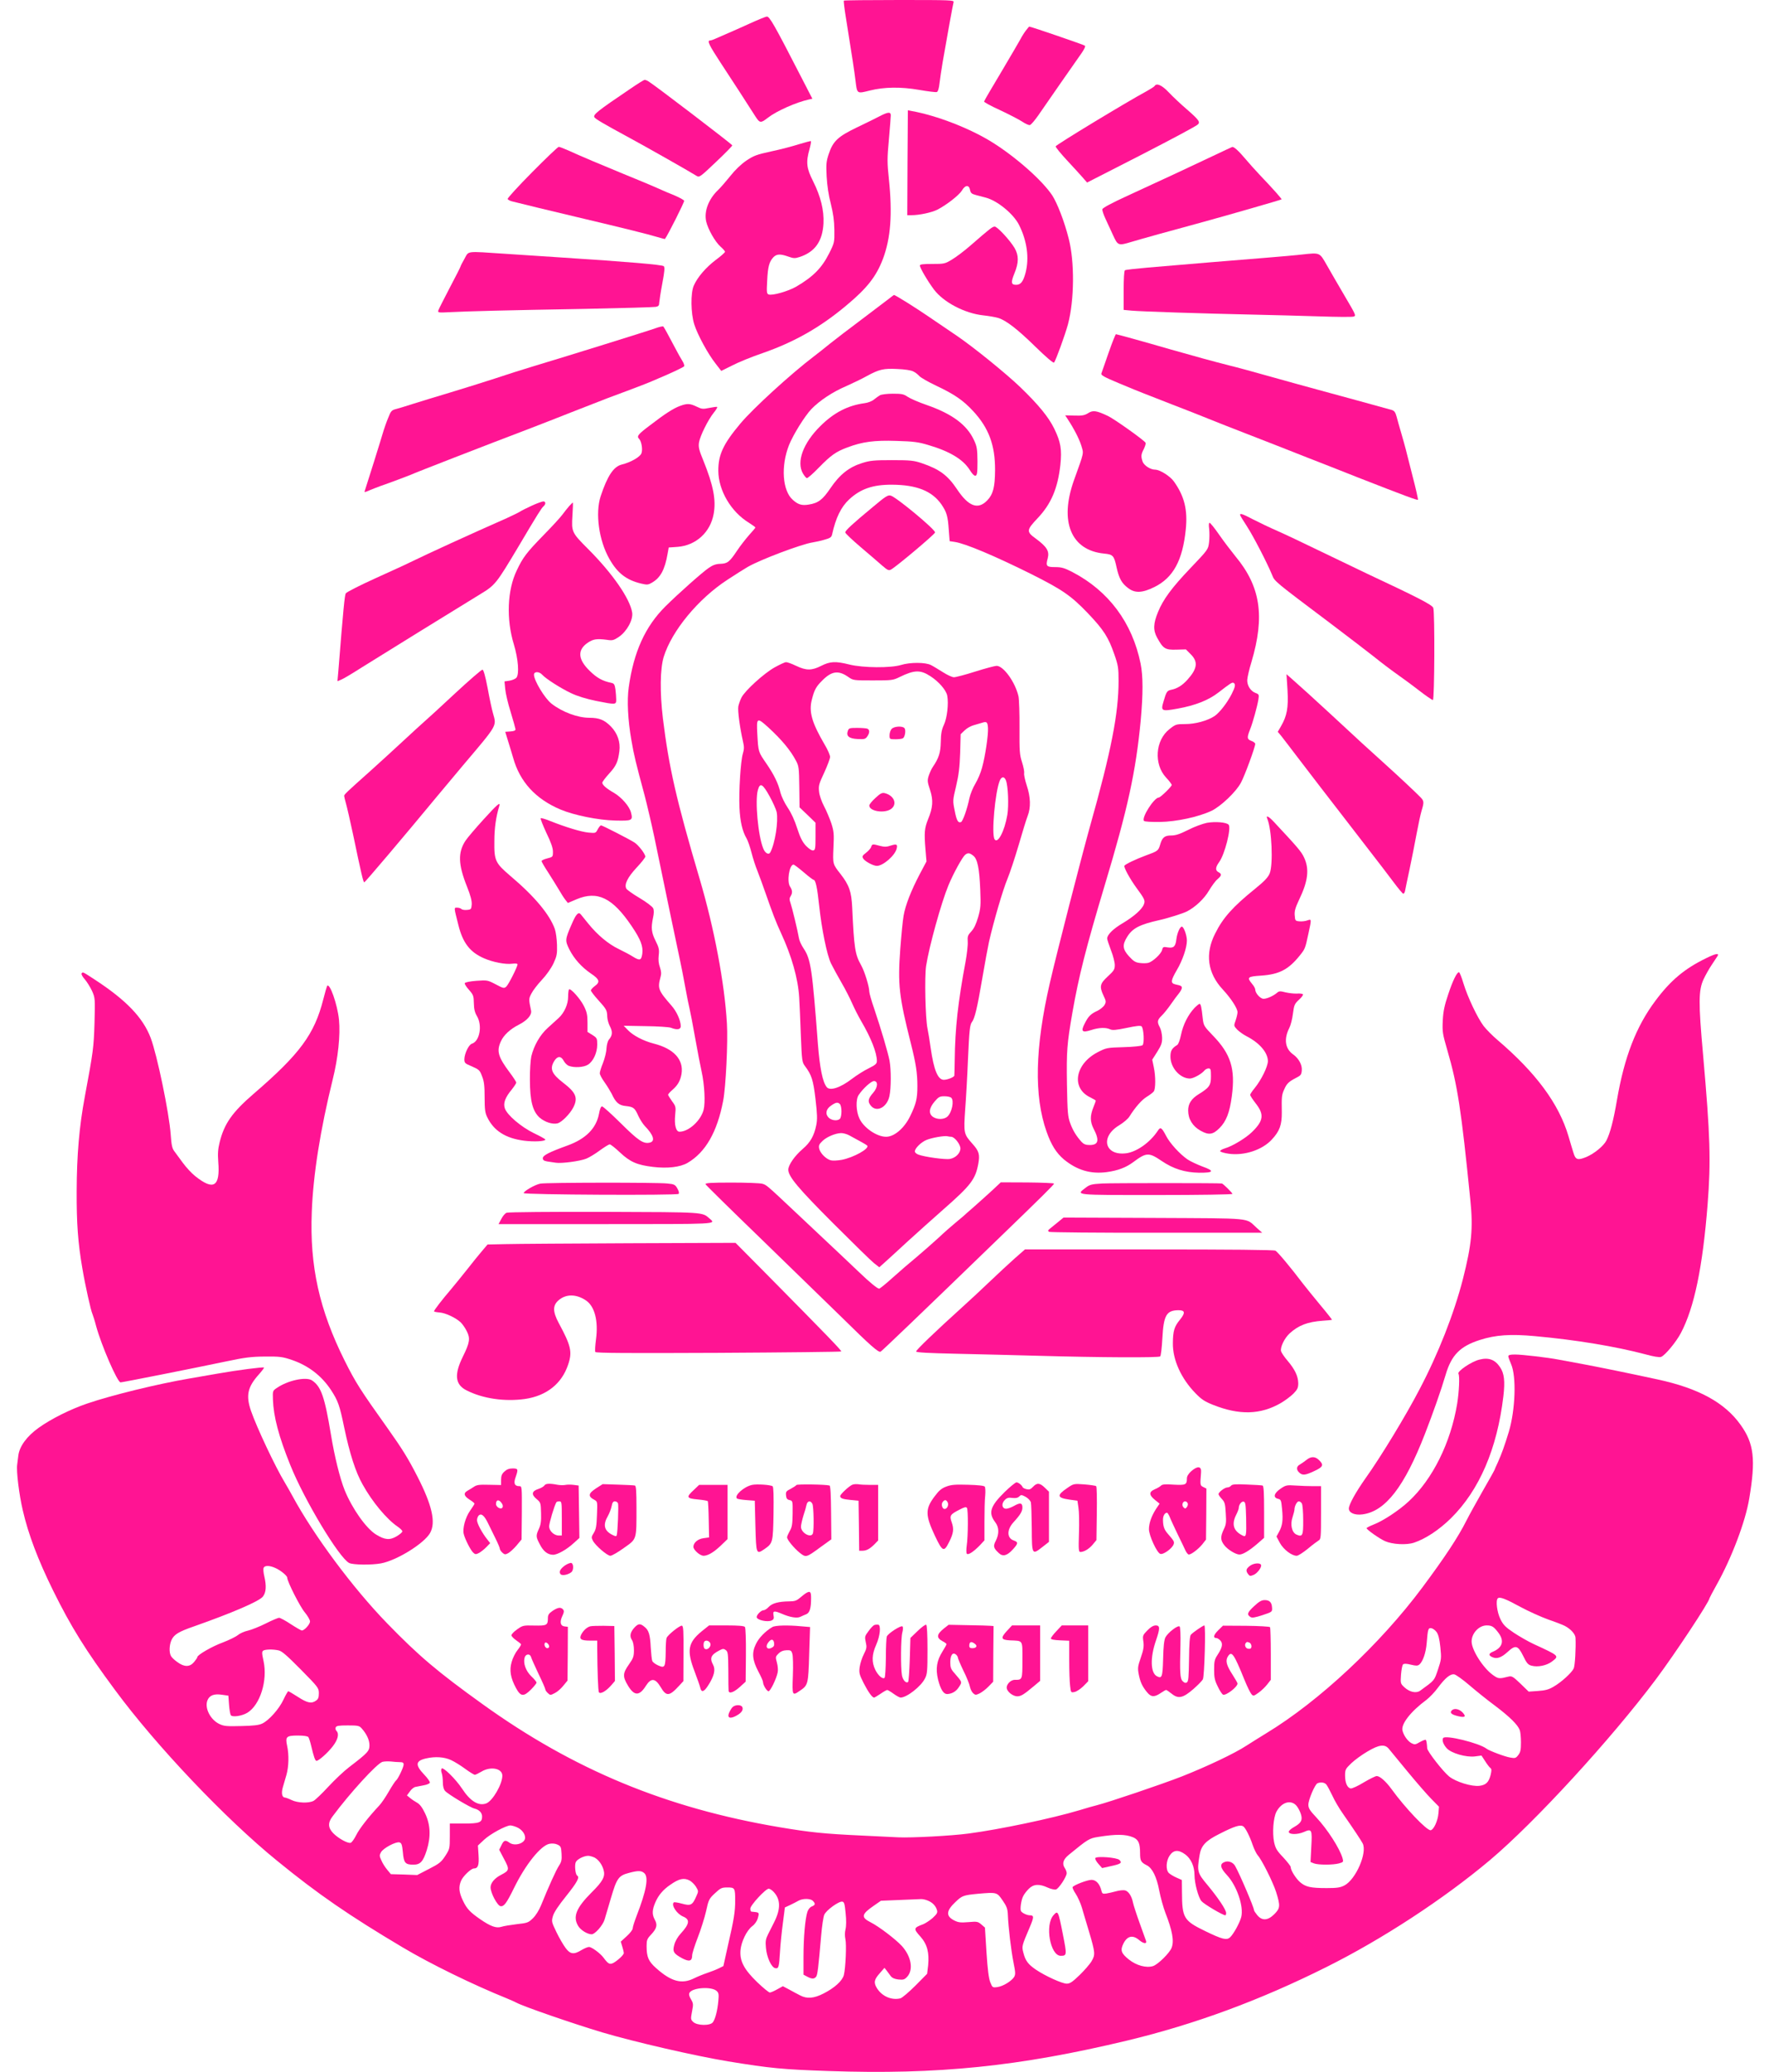 <svg width="82" height="96" viewBox="0 0 82 96" fill="none" xmlns="http://www.w3.org/2000/svg">
<g clip-path="url(#clip0_611_1310)">
<path d="M39.116 0.029C39.099 0.041 39.145 0.434 39.222 0.891C39.533 2.833 39.591 3.226 39.656 3.736C39.732 4.358 39.714 4.346 40.324 4.194C40.981 4.029 41.767 4.018 42.6 4.164C43.011 4.235 43.386 4.282 43.427 4.264C43.48 4.241 43.527 4.088 43.55 3.859C43.574 3.654 43.639 3.214 43.697 2.874C43.902 1.683 44.172 0.205 44.202 0.1C44.231 0.006 44.084 -0 41.685 -0C40.289 -0 39.128 0.012 39.116 0.029Z" fill="#FF1493"/>
<path d="M34.752 1.091C34.365 1.267 33.89 1.478 33.697 1.56C33.503 1.642 33.262 1.748 33.157 1.795C33.057 1.842 32.946 1.877 32.91 1.877C32.764 1.877 32.875 2.1 33.392 2.891C33.955 3.748 34.664 4.839 35.005 5.378C35.221 5.713 35.257 5.719 35.603 5.449C35.996 5.144 36.905 4.739 37.497 4.61L37.656 4.575L37.151 3.595C35.873 1.108 35.673 0.762 35.544 0.768C35.497 0.768 35.139 0.915 34.752 1.091Z" fill="#FF1493"/>
<path d="M47.551 1.419C47.469 1.525 47.363 1.695 47.31 1.801C47.257 1.9 46.859 2.581 46.425 3.314C45.985 4.047 45.621 4.669 45.615 4.704C45.609 4.733 45.938 4.915 46.354 5.103C46.765 5.296 47.222 5.531 47.375 5.631C47.521 5.73 47.686 5.807 47.738 5.795C47.791 5.783 47.961 5.584 48.126 5.349C48.46 4.862 49.797 2.938 50.126 2.475C50.255 2.293 50.325 2.147 50.29 2.117C50.249 2.076 47.785 1.232 47.709 1.232C47.697 1.232 47.627 1.32 47.551 1.419Z" fill="#FF1493"/>
<path d="M29.221 4.112C27.684 5.15 27.479 5.314 27.555 5.437C27.608 5.519 28.024 5.76 29.063 6.323C29.796 6.716 31.972 7.948 32.295 8.153C32.418 8.229 32.471 8.188 33.192 7.502C33.614 7.103 33.955 6.757 33.943 6.734C33.925 6.675 30.312 3.918 30.06 3.771C29.995 3.73 29.919 3.701 29.884 3.701C29.855 3.695 29.555 3.883 29.221 4.112Z" fill="#FF1493"/>
<path d="M53.522 3.983C53.504 4.018 53.322 4.129 53.123 4.241C52.202 4.739 48.958 6.704 48.935 6.78C48.923 6.816 49.158 7.103 49.457 7.426C49.756 7.748 50.09 8.112 50.196 8.235L50.39 8.458L50.988 8.153C51.316 7.983 52.155 7.555 52.847 7.203C54.296 6.458 55.352 5.895 55.504 5.783C55.657 5.666 55.586 5.566 55.029 5.079C54.748 4.839 54.366 4.481 54.179 4.282C53.856 3.942 53.616 3.836 53.522 3.983Z" fill="#FF1493"/>
<path d="M42.066 7.543L42.055 9.971H42.248C42.618 9.971 43.187 9.848 43.456 9.713C43.885 9.49 44.454 9.045 44.589 8.828C44.741 8.564 44.917 8.552 44.964 8.798C44.993 8.945 45.04 8.986 45.245 9.039C45.375 9.074 45.58 9.127 45.691 9.156C46.231 9.297 46.976 9.907 47.234 10.417C47.609 11.162 47.715 11.948 47.539 12.64C47.428 13.051 47.316 13.197 47.099 13.197C46.864 13.197 46.853 13.086 47.023 12.664C47.228 12.171 47.228 11.831 47.029 11.491C46.812 11.127 46.231 10.499 46.108 10.499C46.002 10.499 45.873 10.605 44.982 11.379C44.706 11.62 44.319 11.913 44.131 12.024C43.803 12.224 43.767 12.23 43.216 12.23C42.776 12.23 42.641 12.247 42.641 12.306C42.641 12.412 43.005 13.033 43.292 13.415C43.732 14.001 44.712 14.517 45.568 14.611C45.844 14.64 46.166 14.699 46.278 14.734C46.647 14.852 47.169 15.256 47.996 16.066C48.483 16.541 48.824 16.834 48.859 16.799C48.935 16.717 49.375 15.508 49.504 15.027C49.803 13.901 49.815 12.13 49.539 11.057C49.34 10.265 49.011 9.42 48.777 9.056C48.313 8.358 47.093 7.279 45.985 6.587C44.946 5.942 43.427 5.355 42.26 5.144L42.084 5.109L42.066 7.543Z" fill="#FF1493"/>
<path d="M40.764 5.391C40.588 5.484 40.107 5.719 39.703 5.913C38.84 6.329 38.612 6.54 38.412 7.144C38.301 7.479 38.289 7.608 38.318 8.177C38.342 8.599 38.406 9.045 38.512 9.444C38.623 9.895 38.67 10.218 38.676 10.652C38.682 11.232 38.682 11.244 38.436 11.737C38.09 12.423 37.691 12.822 36.911 13.28C36.535 13.497 35.796 13.708 35.626 13.643C35.538 13.608 35.532 13.526 35.562 13.004C35.591 12.365 35.655 12.13 35.849 11.919C36.002 11.766 36.166 11.755 36.541 11.889C36.788 11.977 36.852 11.977 37.069 11.907C37.779 11.672 38.125 11.18 38.172 10.353C38.201 9.743 38.043 9.103 37.691 8.4C37.386 7.801 37.351 7.52 37.521 6.921C37.574 6.728 37.603 6.558 37.591 6.54C37.574 6.528 37.327 6.593 37.04 6.681C36.746 6.775 36.172 6.927 35.749 7.015C35.075 7.162 34.946 7.209 34.594 7.443C34.347 7.614 34.072 7.877 33.855 8.153C33.661 8.394 33.409 8.687 33.292 8.798C32.846 9.221 32.629 9.79 32.734 10.259C32.816 10.623 33.151 11.209 33.403 11.432C33.514 11.526 33.608 11.637 33.608 11.667C33.608 11.696 33.415 11.872 33.174 12.048C32.717 12.394 32.33 12.846 32.16 13.233C32.007 13.579 32.019 14.517 32.183 15.033C32.336 15.514 32.816 16.4 33.174 16.852L33.432 17.186L33.954 16.928C34.236 16.781 34.858 16.529 35.339 16.365C36.823 15.849 38.025 15.168 39.245 14.142C40.195 13.35 40.618 12.81 40.928 11.995C41.286 11.039 41.374 9.93 41.204 8.306C41.122 7.531 41.122 7.35 41.204 6.458C41.251 5.913 41.292 5.414 41.292 5.344C41.292 5.173 41.157 5.185 40.764 5.391Z" fill="#FF1493"/>
<path d="M24.669 7.977C24.03 8.622 23.52 9.179 23.531 9.22C23.549 9.262 23.66 9.32 23.79 9.344C23.913 9.373 24.441 9.502 24.957 9.631C25.473 9.754 26.276 9.948 26.746 10.059C28.975 10.587 30.054 10.857 30.418 10.968C30.635 11.033 30.816 11.08 30.822 11.074C30.957 10.898 31.731 9.355 31.714 9.303C31.696 9.262 31.503 9.156 31.286 9.062C31.063 8.974 30.775 8.851 30.646 8.792C30.242 8.61 29.555 8.323 28.916 8.065C27.972 7.678 26.816 7.191 26.376 6.986C26.153 6.886 25.942 6.804 25.901 6.804C25.86 6.804 25.309 7.332 24.669 7.977Z" fill="#FF1493"/>
<path d="M56.214 7.232C55.217 7.707 53.88 8.329 52.231 9.086C51.533 9.408 51.111 9.631 51.099 9.696C51.088 9.743 51.152 9.942 51.24 10.13C51.328 10.317 51.486 10.664 51.592 10.892C51.815 11.385 51.839 11.391 52.443 11.209C52.789 11.103 54.407 10.652 55.78 10.282C56.73 10.024 59.382 9.262 59.405 9.238C59.428 9.221 59.006 8.745 58.384 8.094C58.185 7.883 57.874 7.537 57.692 7.32C57.405 6.98 57.194 6.792 57.117 6.81C57.106 6.81 56.701 7.003 56.214 7.232Z" fill="#FF1493"/>
<path d="M21.531 11.989C21.432 12.159 21.35 12.323 21.35 12.341C21.35 12.364 21.127 12.805 20.857 13.315C20.587 13.831 20.347 14.306 20.323 14.37C20.288 14.488 20.294 14.494 20.863 14.464C21.643 14.423 23.42 14.376 27.127 14.312C28.84 14.277 30.306 14.236 30.4 14.218C30.523 14.195 30.558 14.153 30.558 14.03C30.564 13.942 30.623 13.543 30.699 13.139C30.805 12.587 30.822 12.388 30.77 12.335C30.705 12.265 29.086 12.13 26.101 11.936C25.373 11.889 24.177 11.807 23.432 11.76C21.555 11.637 21.743 11.614 21.531 11.989Z" fill="#FF1493"/>
<path d="M60.326 11.796C60.068 11.825 59.37 11.889 58.772 11.936C57.51 12.036 54.601 12.277 53.188 12.4C52.648 12.447 52.179 12.499 52.144 12.523C52.108 12.546 52.085 12.916 52.085 13.461V14.359L52.454 14.394C52.894 14.435 55.809 14.529 58.009 14.576C58.895 14.593 60.291 14.634 61.106 14.658C61.927 14.687 62.66 14.693 62.737 14.67C62.871 14.634 62.86 14.611 62.338 13.725C62.044 13.227 61.669 12.576 61.505 12.288C61.159 11.684 61.2 11.702 60.326 11.796Z" fill="#FF1493"/>
<path d="M41.198 13.848C41.069 13.942 40.506 14.37 39.943 14.799C39.38 15.221 38.717 15.726 38.477 15.919C38.236 16.119 37.89 16.388 37.714 16.523C36.664 17.321 34.916 18.916 34.324 19.62C33.526 20.57 33.292 21.069 33.297 21.82C33.303 22.723 33.884 23.714 34.711 24.219C34.875 24.324 35.016 24.424 35.016 24.442C35.016 24.459 34.881 24.618 34.717 24.799C34.553 24.987 34.306 25.304 34.166 25.515C33.814 26.043 33.72 26.113 33.391 26.125C33.18 26.131 33.039 26.184 32.846 26.319C32.553 26.518 31.438 27.509 30.846 28.096C29.913 29.023 29.373 30.201 29.145 31.844C29.057 32.454 29.104 33.363 29.268 34.301C29.385 34.988 29.467 35.322 29.878 36.847C29.995 37.293 30.195 38.149 30.324 38.754C30.863 41.375 31.45 44.167 31.526 44.519C31.573 44.73 31.679 45.27 31.761 45.722C31.843 46.173 31.937 46.637 31.966 46.748C31.995 46.86 32.113 47.47 32.224 48.097C32.336 48.725 32.471 49.423 32.523 49.652C32.658 50.262 32.699 51.083 32.617 51.417C32.488 51.922 31.925 52.438 31.497 52.438C31.333 52.438 31.25 52.121 31.297 51.663C31.333 51.288 31.327 51.259 31.151 51.024C31.051 50.883 30.969 50.748 30.969 50.725C30.969 50.696 31.063 50.59 31.18 50.49C31.426 50.273 31.538 50.068 31.591 49.757C31.696 49.094 31.233 48.59 30.306 48.355C29.825 48.232 29.344 47.98 29.104 47.728L28.91 47.528L29.925 47.546C30.482 47.552 31.016 47.587 31.104 47.622C31.385 47.733 31.555 47.704 31.555 47.552C31.555 47.288 31.368 46.865 31.121 46.59C30.511 45.892 30.476 45.798 30.617 45.276C30.664 45.117 30.652 45.006 30.588 44.812C30.529 44.648 30.511 44.467 30.535 44.261C30.564 43.997 30.547 43.909 30.388 43.593C30.195 43.205 30.171 42.994 30.271 42.519C30.318 42.308 30.318 42.179 30.277 42.085C30.242 42.009 29.966 41.798 29.649 41.61C29.338 41.428 29.063 41.229 29.033 41.176C28.928 40.982 29.086 40.66 29.503 40.208C29.731 39.968 29.913 39.733 29.913 39.692C29.913 39.569 29.602 39.164 29.415 39.041C29.192 38.894 27.919 38.243 27.86 38.243C27.831 38.243 27.761 38.325 27.708 38.425C27.614 38.607 27.608 38.607 27.285 38.578C26.945 38.548 26.218 38.325 25.496 38.038C25.279 37.95 25.08 37.891 25.062 37.915C25.045 37.932 25.162 38.237 25.326 38.589C25.543 39.035 25.631 39.293 25.631 39.463C25.631 39.704 25.625 39.709 25.367 39.774C25.221 39.809 25.103 39.868 25.103 39.897C25.103 39.932 25.244 40.173 25.414 40.431C25.584 40.695 25.807 41.059 25.913 41.235C26.013 41.41 26.148 41.622 26.212 41.698L26.323 41.839L26.722 41.669C27.696 41.258 28.394 41.598 29.28 42.912C29.702 43.534 29.819 43.851 29.772 44.197C29.725 44.502 29.661 44.525 29.338 44.326C29.221 44.249 28.922 44.091 28.681 43.974C28.195 43.739 27.702 43.329 27.268 42.795C27.109 42.595 26.951 42.408 26.922 42.367C26.81 42.232 26.699 42.355 26.494 42.836C26.189 43.534 26.189 43.581 26.394 43.997C26.617 44.431 26.957 44.812 27.403 45.117C27.79 45.376 27.831 45.505 27.567 45.692C27.473 45.763 27.391 45.851 27.391 45.892C27.391 45.933 27.544 46.132 27.731 46.338C28.112 46.76 28.142 46.813 28.148 47.112C28.154 47.235 28.206 47.434 28.277 47.563C28.406 47.816 28.388 47.98 28.224 48.173C28.171 48.232 28.124 48.414 28.112 48.584C28.107 48.748 28.03 49.053 27.948 49.259C27.866 49.458 27.802 49.669 27.802 49.728C27.802 49.792 27.901 49.98 28.03 50.156C28.154 50.332 28.294 50.567 28.353 50.678C28.541 51.089 28.693 51.218 29.004 51.247C29.368 51.288 29.42 51.329 29.59 51.705C29.661 51.863 29.796 52.074 29.89 52.174C30.294 52.59 30.382 52.878 30.124 52.942C29.831 53.013 29.596 52.86 28.787 52.056C28.347 51.622 27.954 51.265 27.907 51.265C27.854 51.265 27.802 51.394 27.761 51.628C27.631 52.285 27.151 52.772 26.306 53.077C25.45 53.388 25.162 53.535 25.162 53.664C25.162 53.752 25.209 53.787 25.367 53.816C25.479 53.834 25.661 53.857 25.766 53.875C26.03 53.916 26.881 53.804 27.174 53.687C27.309 53.634 27.59 53.464 27.802 53.306C28.013 53.153 28.218 53.024 28.265 53.024C28.306 53.024 28.523 53.194 28.74 53.4C29.209 53.84 29.532 53.98 30.265 54.068C30.934 54.15 31.532 54.08 31.872 53.881C32.705 53.394 33.245 52.449 33.52 51.012C33.644 50.385 33.749 48.244 33.696 47.423C33.585 45.546 33.11 43.023 32.435 40.736C31.35 37.064 31.01 35.574 30.728 33.287C30.582 32.073 30.599 30.993 30.764 30.442C31.139 29.228 32.365 27.744 33.726 26.858C34.095 26.618 34.518 26.348 34.664 26.266C35.245 25.931 37.139 25.216 37.661 25.134C37.802 25.11 38.06 25.058 38.225 25.005C38.483 24.934 38.541 24.893 38.571 24.764C38.741 23.99 38.987 23.491 39.357 23.145C39.885 22.653 40.459 22.453 41.351 22.459C42.495 22.465 43.21 22.752 43.644 23.38C43.879 23.726 43.938 23.914 43.979 24.547L44.02 25.075L44.254 25.11C44.741 25.181 46.108 25.756 47.803 26.6C49.252 27.327 49.651 27.603 50.431 28.418C51.164 29.187 51.381 29.533 51.651 30.313C51.833 30.829 51.85 30.947 51.85 31.556C51.85 33.052 51.51 34.8 50.53 38.273C50.12 39.745 48.964 44.232 48.665 45.546C47.973 48.543 47.926 50.784 48.513 52.438C48.73 53.054 48.964 53.423 49.316 53.722C49.926 54.221 50.554 54.408 51.305 54.309C51.821 54.238 52.19 54.098 52.525 53.851C53.135 53.394 53.252 53.388 53.839 53.787C54.39 54.162 54.924 54.326 55.581 54.338C56.267 54.344 56.314 54.256 55.739 54.051C55.493 53.957 55.176 53.81 55.047 53.722C54.689 53.476 54.226 52.971 54.05 52.625C53.85 52.244 53.792 52.203 53.674 52.385C53.322 52.925 52.706 53.364 52.214 53.435C51.211 53.57 50.976 52.678 51.88 52.139C52.073 52.021 52.284 51.845 52.349 51.74C52.613 51.317 52.923 50.96 53.158 50.819C53.293 50.737 53.44 50.625 53.481 50.572C53.569 50.455 53.575 49.88 53.481 49.44L53.41 49.1L53.645 48.731C53.839 48.42 53.874 48.314 53.868 48.068C53.862 47.904 53.815 47.693 53.762 47.599C53.627 47.352 53.645 47.258 53.844 47.065C53.944 46.971 54.132 46.736 54.267 46.543C54.402 46.349 54.572 46.115 54.648 46.027C54.724 45.933 54.783 45.821 54.783 45.775C54.783 45.687 54.748 45.669 54.478 45.61C54.255 45.557 54.267 45.434 54.548 44.953C54.818 44.496 55.017 43.909 55.017 43.581C55.017 43.34 54.871 42.936 54.783 42.936C54.695 42.936 54.566 43.229 54.531 43.51C54.49 43.862 54.407 43.939 54.132 43.898C53.926 43.862 53.903 43.874 53.868 44.015C53.827 44.197 53.434 44.56 53.228 44.613C53.141 44.637 52.965 44.637 52.83 44.619C52.63 44.596 52.536 44.531 52.337 44.314C52.032 43.98 52.014 43.78 52.255 43.399C52.501 43.006 52.836 42.836 53.727 42.636C54.132 42.548 54.853 42.32 55.029 42.226C55.422 42.02 55.821 41.639 56.038 41.27C56.167 41.053 56.343 40.812 56.437 40.736C56.63 40.572 56.642 40.495 56.484 40.413C56.325 40.331 56.337 40.185 56.513 39.944C56.771 39.592 57.082 38.372 56.953 38.214C56.859 38.102 56.343 38.056 55.944 38.126C55.745 38.167 55.358 38.308 55.076 38.454C54.689 38.648 54.495 38.712 54.296 38.712C53.985 38.712 53.874 38.8 53.78 39.129C53.692 39.422 53.674 39.434 53.111 39.639C52.636 39.815 52.161 40.044 52.12 40.114C52.079 40.179 52.384 40.736 52.677 41.135C53.053 41.645 53.094 41.727 53.023 41.903C52.941 42.132 52.56 42.466 52.05 42.771C51.598 43.035 51.322 43.311 51.322 43.487C51.322 43.534 51.404 43.78 51.498 44.032C51.598 44.279 51.674 44.59 51.674 44.713C51.674 44.918 51.639 44.977 51.352 45.241C50.982 45.581 50.953 45.71 51.158 46.144C51.275 46.39 51.275 46.425 51.199 46.566C51.152 46.648 51.005 46.766 50.882 46.83C50.56 46.977 50.454 47.083 50.284 47.417C50.09 47.792 50.155 47.863 50.577 47.728C50.941 47.61 51.258 47.599 51.457 47.693C51.569 47.745 51.739 47.728 52.225 47.628C52.665 47.534 52.871 47.511 52.918 47.558C53.017 47.657 53.053 48.355 52.959 48.431C52.912 48.467 52.542 48.508 52.085 48.52C51.31 48.543 51.281 48.549 50.882 48.754C49.844 49.294 49.645 50.391 50.507 50.831C50.665 50.907 50.794 50.983 50.794 51.001C50.794 51.012 50.742 51.159 50.677 51.323C50.525 51.705 50.53 51.968 50.683 52.279C50.976 52.842 50.923 53.054 50.507 53.054C50.325 53.054 50.231 53.013 50.132 52.907C49.891 52.637 49.733 52.385 49.609 52.045C49.498 51.74 49.48 51.552 49.457 50.238C49.434 48.707 49.457 48.379 49.709 46.924C50.008 45.223 50.331 43.944 51.205 41.029C52.278 37.469 52.648 35.762 52.877 33.381C52.988 32.149 52.988 31.322 52.871 30.747C52.484 28.847 51.387 27.38 49.709 26.506C49.334 26.313 49.205 26.277 48.911 26.277C48.507 26.277 48.466 26.231 48.565 25.873C48.653 25.538 48.53 25.339 48.008 24.952C47.568 24.635 47.58 24.559 48.096 24.013C48.724 23.351 49.029 22.635 49.152 21.544C49.228 20.823 49.17 20.482 48.865 19.855C48.601 19.321 48.143 18.758 47.298 17.943C46.647 17.315 45.117 16.077 44.348 15.555C44.072 15.368 43.509 14.986 43.105 14.711C42.477 14.277 41.498 13.667 41.439 13.667C41.433 13.667 41.322 13.749 41.198 13.848ZM42.33 17.209C42.424 17.25 42.547 17.35 42.612 17.421C42.676 17.497 43.028 17.696 43.386 17.866C44.243 18.271 44.647 18.547 45.117 19.057C45.838 19.837 46.131 20.635 46.125 21.79C46.12 22.57 46.032 22.905 45.768 23.18C45.339 23.632 44.9 23.474 44.366 22.676C43.932 22.025 43.556 21.744 42.729 21.462C42.36 21.339 42.219 21.321 41.351 21.321C40.506 21.321 40.33 21.339 39.961 21.456C39.357 21.644 38.928 21.984 38.5 22.612C38.131 23.157 37.931 23.31 37.486 23.38C37.169 23.433 36.993 23.38 36.752 23.163C36.266 22.741 36.189 21.591 36.576 20.617C36.776 20.125 37.298 19.286 37.614 18.951C37.996 18.558 38.594 18.16 39.228 17.89C39.538 17.749 39.961 17.55 40.166 17.432C40.747 17.116 40.952 17.063 41.597 17.098C41.926 17.11 42.237 17.157 42.33 17.209Z" fill="#FF1493"/>
<path d="M40.794 18.312C40.729 18.348 40.606 18.436 40.512 18.512C40.424 18.588 40.231 18.664 40.072 18.682C39.298 18.788 38.659 19.116 38.031 19.738C37.227 20.53 36.905 21.404 37.222 21.943C37.286 22.049 37.362 22.143 37.398 22.154C37.433 22.166 37.685 21.949 37.955 21.668C38.518 21.093 38.747 20.928 39.286 20.729C39.972 20.471 40.518 20.395 41.556 20.43C42.348 20.453 42.577 20.483 43.023 20.618C44.026 20.911 44.641 21.286 44.946 21.767C45.058 21.949 45.158 22.055 45.216 22.043C45.292 22.025 45.31 21.92 45.31 21.38C45.304 20.811 45.287 20.694 45.152 20.401C44.823 19.685 44.137 19.175 42.952 18.764C42.594 18.641 42.201 18.471 42.078 18.389C41.891 18.26 41.803 18.242 41.386 18.242C41.122 18.242 40.858 18.277 40.794 18.312Z" fill="#FF1493"/>
<path d="M30.382 15.21C30.048 15.333 26.2 16.529 24.693 16.981C24.224 17.122 23.444 17.368 22.962 17.532C22.476 17.691 21.537 17.984 20.88 18.183C20.217 18.383 19.443 18.617 19.15 18.711C18.863 18.805 18.511 18.911 18.381 18.946C18.153 19.005 18.123 19.028 17.989 19.374C17.906 19.573 17.819 19.831 17.783 19.943C17.701 20.236 16.962 22.594 16.915 22.723C16.88 22.817 16.886 22.823 17.103 22.729C17.232 22.676 17.466 22.582 17.625 22.524C18.088 22.365 18.904 22.055 19.033 22.002C19.273 21.89 22.37 20.688 24.634 19.826C25.039 19.673 25.872 19.345 26.482 19.104C27.098 18.864 27.86 18.565 28.183 18.441C28.505 18.324 28.904 18.172 29.063 18.113C29.227 18.048 29.462 17.96 29.59 17.913C30.277 17.661 31.69 17.034 31.714 16.969C31.731 16.928 31.69 16.811 31.62 16.705C31.555 16.6 31.438 16.394 31.362 16.248C30.986 15.538 30.781 15.157 30.746 15.127C30.723 15.11 30.558 15.145 30.382 15.21Z" fill="#FF1493"/>
<path d="M51.387 16.347C51.217 16.828 51.07 17.256 51.052 17.309C51.029 17.385 51.199 17.479 51.862 17.755C52.325 17.948 52.847 18.166 53.023 18.23C53.199 18.3 53.797 18.529 54.343 18.746C54.894 18.957 55.657 19.256 56.044 19.415C56.431 19.573 57.2 19.872 57.745 20.084C59.047 20.588 59.428 20.741 60.59 21.198C61.123 21.403 62.191 21.826 62.965 22.131C65.124 22.975 65.693 23.186 65.728 23.157C65.74 23.14 65.634 22.653 65.482 22.078C65.335 21.497 65.188 20.928 65.159 20.805C65.13 20.688 65.036 20.353 64.954 20.072C64.872 19.79 64.772 19.444 64.737 19.303C64.684 19.104 64.631 19.034 64.52 18.998C64.256 18.922 62.05 18.318 61.118 18.066C60.619 17.931 59.616 17.655 58.889 17.45C58.161 17.245 57.305 17.01 56.983 16.934C56.285 16.758 55.346 16.5 54.255 16.189C53 15.825 51.768 15.485 51.727 15.485C51.709 15.485 51.551 15.872 51.387 16.347Z" fill="#FF1493"/>
<path d="M31.532 18.805C31.221 18.916 30.822 19.174 30.136 19.702C29.567 20.13 29.503 20.212 29.626 20.336C29.737 20.447 29.802 20.84 29.731 21.01C29.661 21.18 29.227 21.427 28.816 21.526C28.441 21.62 28.154 22.054 27.843 22.993C27.585 23.779 27.761 25.046 28.247 25.896C28.617 26.553 29.033 26.876 29.72 27.04C29.995 27.105 30.048 27.099 30.218 26.999C30.617 26.77 30.817 26.395 30.945 25.662L30.998 25.368L31.409 25.339C32.259 25.274 32.928 24.664 33.081 23.814C33.198 23.163 33.069 22.494 32.6 21.333C32.4 20.852 32.371 20.717 32.4 20.506C32.447 20.207 32.817 19.456 33.086 19.122C33.192 18.992 33.262 18.875 33.245 18.858C33.233 18.84 33.069 18.863 32.887 18.899C32.582 18.963 32.529 18.957 32.289 18.84C31.984 18.693 31.855 18.688 31.532 18.805Z" fill="#FF1493"/>
<path d="M50.437 19.145C50.272 19.245 50.161 19.268 49.809 19.256L49.375 19.245L49.48 19.403C49.785 19.866 50.02 20.324 50.12 20.641C50.237 21.04 50.272 20.887 49.78 22.259C49.099 24.172 49.645 25.497 51.176 25.65C51.598 25.691 51.639 25.738 51.762 26.307C51.874 26.805 51.997 27.028 52.296 27.251C52.613 27.491 52.941 27.48 53.516 27.198C54.384 26.764 54.818 25.972 54.965 24.535C55.059 23.62 54.9 22.987 54.413 22.306C54.237 22.06 53.762 21.761 53.539 21.761C53.328 21.761 53.029 21.567 52.965 21.391C52.883 21.145 52.888 21.057 53.023 20.799C53.082 20.67 53.123 20.547 53.099 20.512C53.023 20.388 51.645 19.409 51.357 19.274C50.824 19.022 50.66 18.998 50.437 19.145Z" fill="#FF1493"/>
<path d="M40.495 23.462C39.503 24.283 39.181 24.582 39.181 24.67C39.181 24.711 39.503 25.016 39.896 25.351C40.289 25.685 40.735 26.066 40.893 26.207C41.146 26.424 41.198 26.448 41.304 26.389C41.55 26.254 43.345 24.747 43.345 24.67C43.345 24.524 41.533 23.022 41.286 22.963C41.157 22.928 41.04 23.005 40.495 23.462Z" fill="#FF1493"/>
<path d="M24.658 23.427C24.429 23.533 24.177 23.656 24.1 23.709C24.024 23.756 23.748 23.89 23.49 24.008C21.695 24.8 19.942 25.603 18.974 26.072C18.816 26.154 18.1 26.477 17.39 26.8C16.68 27.122 16.07 27.433 16.029 27.492C15.977 27.58 15.918 28.16 15.683 31.105L15.642 31.562L15.801 31.498C15.889 31.469 16.323 31.211 16.763 30.929C17.49 30.471 21.25 28.149 22.259 27.533C22.957 27.111 23.003 27.046 24.006 25.369C24.922 23.82 25.103 23.538 25.191 23.462C25.309 23.363 25.303 23.228 25.18 23.233C25.121 23.239 24.886 23.322 24.658 23.427Z" fill="#FF1493"/>
<path d="M26.388 23.445C26.306 23.538 26.165 23.715 26.071 23.843C25.977 23.973 25.584 24.401 25.191 24.8C24.411 25.603 24.241 25.82 23.954 26.43C23.514 27.339 23.461 28.688 23.819 29.856C24.024 30.542 24.077 31.234 23.936 31.404C23.889 31.457 23.748 31.516 23.619 31.539L23.385 31.574L23.42 31.932C23.438 32.132 23.549 32.607 23.672 32.994C23.79 33.381 23.889 33.739 23.895 33.785C23.901 33.85 23.831 33.879 23.66 33.891L23.42 33.909L23.549 34.331C23.625 34.566 23.725 34.912 23.784 35.105C24.095 36.226 24.828 37.023 25.983 37.51C26.611 37.774 27.737 38.003 28.523 38.02C29.303 38.038 29.344 38.02 29.25 37.651C29.18 37.364 28.81 36.941 28.459 36.736C28.118 36.542 27.919 36.372 27.919 36.267C27.919 36.226 28.06 36.038 28.236 35.844C28.564 35.486 28.646 35.305 28.711 34.8C28.764 34.384 28.623 33.979 28.324 33.668C28.019 33.357 27.778 33.258 27.315 33.258C26.775 33.258 26.054 32.988 25.561 32.601C25.25 32.354 24.752 31.533 24.752 31.263C24.752 31.105 24.992 31.105 25.133 31.263C25.303 31.451 25.983 31.885 26.464 32.114C26.758 32.255 27.162 32.378 27.608 32.472C28.552 32.659 28.564 32.659 28.564 32.413C28.564 32.307 28.547 32.096 28.529 31.944C28.494 31.709 28.464 31.668 28.335 31.639C27.931 31.557 27.667 31.41 27.344 31.093C26.781 30.554 26.752 30.108 27.256 29.773C27.502 29.609 27.678 29.586 28.124 29.645C28.388 29.686 28.441 29.674 28.687 29.51C29.057 29.257 29.356 28.718 29.303 28.378C29.198 27.732 28.388 26.565 27.262 25.439C26.499 24.676 26.488 24.647 26.535 23.89C26.558 23.556 26.564 23.286 26.552 23.286C26.541 23.286 26.47 23.357 26.388 23.445Z" fill="#FF1493"/>
<path d="M57.481 23.855C57.481 23.884 57.628 24.125 57.809 24.401C58.097 24.846 58.73 26.066 58.965 26.635C59.094 26.952 59.018 26.887 61.745 28.94C62.514 29.521 63.394 30.196 63.699 30.436C64.004 30.683 64.467 31.034 64.725 31.216C64.983 31.398 65.458 31.744 65.775 31.991C66.092 32.237 66.385 32.436 66.42 32.436C66.496 32.436 66.514 28.377 66.438 28.166C66.385 28.025 65.763 27.703 63.347 26.571C62.783 26.301 61.769 25.814 61.088 25.486C60.414 25.157 59.569 24.758 59.211 24.6C58.859 24.448 58.349 24.201 58.085 24.066C57.604 23.814 57.481 23.773 57.481 23.855Z" fill="#FF1493"/>
<path d="M56.05 24.512C56.068 24.676 56.068 24.952 56.044 25.134C56.003 25.462 55.997 25.468 55.182 26.324C54.308 27.239 53.915 27.779 53.68 28.354C53.457 28.899 53.446 29.198 53.639 29.55C53.915 30.055 54.014 30.119 54.531 30.102L54.971 30.09L55.199 30.319C55.545 30.665 55.504 30.987 55.035 31.503C54.806 31.756 54.566 31.908 54.29 31.961C54.097 32.002 54.067 32.049 53.938 32.489C53.797 32.952 53.833 32.97 54.584 32.835C55.399 32.688 56.015 32.448 56.484 32.084C57.053 31.644 57.117 31.603 57.188 31.644C57.282 31.703 57.258 31.832 57.094 32.155C56.883 32.571 56.531 33.023 56.296 33.181C55.962 33.398 55.41 33.55 54.935 33.55C54.519 33.55 54.49 33.562 54.208 33.785C53.551 34.301 53.475 35.404 54.05 36.026C54.196 36.178 54.314 36.337 54.314 36.372C54.314 36.442 53.792 36.953 53.715 36.953C53.498 36.953 52.894 37.903 53.029 38.038C53.064 38.073 53.364 38.09 53.774 38.085C54.537 38.073 55.563 37.85 56.161 37.568C56.595 37.357 57.299 36.689 57.522 36.266C57.698 35.944 58.185 34.612 58.185 34.466C58.185 34.43 58.109 34.366 58.009 34.331C57.804 34.254 57.792 34.184 57.944 33.803C58.079 33.463 58.279 32.729 58.332 32.407C58.367 32.184 58.355 32.166 58.197 32.108C57.968 32.02 57.804 31.762 57.815 31.503C57.821 31.386 57.903 31.017 58.009 30.676C58.642 28.547 58.431 27.175 57.264 25.773C57.065 25.526 56.724 25.081 56.513 24.776C56.302 24.471 56.103 24.224 56.068 24.224C56.032 24.224 56.026 24.336 56.05 24.512Z" fill="#FF1493"/>
<path d="M35.908 30.923C35.421 31.193 34.535 31.996 34.371 32.319C34.312 32.436 34.248 32.618 34.224 32.729C34.189 32.929 34.295 33.721 34.441 34.36C34.5 34.606 34.494 34.718 34.435 34.917C34.33 35.258 34.242 36.683 34.277 37.422C34.306 38.061 34.412 38.519 34.606 38.847C34.664 38.947 34.77 39.246 34.834 39.504C34.899 39.762 35.022 40.143 35.11 40.355C35.192 40.566 35.362 41.023 35.485 41.381C35.802 42.29 35.966 42.724 36.201 43.229C36.694 44.29 36.993 45.34 37.046 46.214C37.063 46.49 37.098 47.282 37.122 47.962C37.169 49.165 37.181 49.217 37.315 49.399C37.62 49.804 37.697 50.038 37.802 50.93C37.884 51.628 37.89 51.869 37.837 52.133C37.738 52.625 37.562 52.936 37.21 53.235C36.834 53.558 36.541 53.98 36.541 54.197C36.541 54.514 36.999 55.059 38.629 56.69C39.533 57.593 40.377 58.42 40.512 58.526L40.758 58.719L41.04 58.467C41.193 58.327 41.668 57.898 42.084 57.511C42.506 57.124 43.245 56.467 43.721 56.045C44.999 54.925 45.21 54.649 45.345 53.939C45.427 53.493 45.386 53.341 45.075 52.995C44.671 52.543 44.665 52.508 44.741 51.388C44.782 50.854 44.841 49.81 44.87 49.071C44.929 47.733 44.958 47.481 45.052 47.358C45.181 47.2 45.304 46.678 45.521 45.399C45.65 44.642 45.797 43.85 45.844 43.639C46.061 42.689 46.489 41.223 46.694 40.736C46.818 40.437 47.052 39.721 47.222 39.146C47.386 38.572 47.574 37.967 47.633 37.815C47.791 37.416 47.774 36.935 47.592 36.389C47.51 36.137 47.457 35.885 47.474 35.821C47.486 35.762 47.445 35.533 47.375 35.316C47.263 34.97 47.252 34.806 47.258 33.727C47.263 33.064 47.24 32.407 47.211 32.266C47.064 31.615 46.518 30.852 46.196 30.852C46.12 30.852 45.674 30.97 45.21 31.116C44.753 31.263 44.301 31.38 44.219 31.38C44.137 31.38 43.908 31.275 43.709 31.146C43.509 31.023 43.263 30.87 43.157 30.817C42.899 30.682 42.19 30.682 41.767 30.811C41.292 30.958 40.008 30.946 39.386 30.794C38.729 30.63 38.483 30.641 38.066 30.852C37.626 31.075 37.374 31.075 36.905 30.852C36.7 30.753 36.488 30.677 36.436 30.682C36.377 30.682 36.142 30.794 35.908 30.923ZM43.122 31.328C43.515 31.58 43.855 31.973 43.908 32.231C43.979 32.606 43.902 33.263 43.756 33.58C43.65 33.809 43.615 33.985 43.609 34.372C43.597 34.876 43.527 35.111 43.234 35.545C43.175 35.627 43.099 35.803 43.052 35.938C42.981 36.161 42.987 36.225 43.111 36.601C43.269 37.087 43.245 37.416 43.017 37.967C42.852 38.378 42.835 38.583 42.899 39.357L42.946 39.915L42.641 40.489C42.231 41.27 41.967 41.944 41.885 42.431C41.844 42.654 41.779 43.346 41.732 43.962C41.609 45.622 41.673 46.173 42.225 48.361C42.459 49.288 42.524 49.722 42.524 50.326C42.524 50.913 42.465 51.147 42.19 51.716C41.92 52.273 41.456 52.672 41.075 52.672C40.641 52.672 40.037 52.256 39.838 51.828C39.679 51.493 39.662 50.948 39.802 50.736C40.008 50.431 40.383 50.091 40.512 50.091C40.712 50.091 40.694 50.385 40.477 50.631C40.236 50.907 40.213 51.041 40.36 51.223C40.624 51.564 41.116 51.317 41.228 50.789C41.31 50.42 41.31 49.563 41.234 49.147C41.163 48.778 40.852 47.716 40.524 46.742C40.395 46.373 40.295 46.015 40.295 45.95C40.295 45.716 40.078 45.012 39.92 44.73C39.632 44.22 39.591 43.938 39.503 42.056C39.468 41.305 39.362 41.011 38.952 40.484C38.6 40.038 38.6 40.038 38.635 39.264C38.664 38.63 38.653 38.519 38.535 38.149C38.459 37.926 38.313 37.574 38.201 37.363C38.084 37.14 37.984 36.859 37.967 36.677C37.937 36.407 37.961 36.319 38.207 35.797C38.354 35.474 38.477 35.152 38.477 35.07C38.477 34.993 38.371 34.741 38.236 34.518C37.632 33.486 37.486 32.982 37.632 32.419C37.749 31.955 37.832 31.814 38.107 31.539C38.547 31.093 38.858 31.046 39.316 31.363C39.55 31.527 39.562 31.527 40.465 31.527C41.339 31.527 41.398 31.521 41.703 31.369C42.383 31.04 42.659 31.028 43.122 31.328ZM35.62 33.709C36.23 34.272 36.641 34.759 36.899 35.252C37.028 35.492 37.04 35.592 37.051 36.46L37.063 37.41L37.433 37.762L37.802 38.12V38.753C37.802 39.316 37.791 39.387 37.697 39.404C37.626 39.416 37.503 39.334 37.362 39.193C37.192 39.005 37.098 38.824 36.952 38.378C36.84 38.02 36.676 37.662 36.512 37.422C36.371 37.211 36.224 36.906 36.183 36.747C36.078 36.301 35.89 35.914 35.526 35.381C35.145 34.829 35.151 34.847 35.104 34.002C35.063 33.24 35.087 33.228 35.62 33.709ZM45.797 33.732C45.815 34.049 45.674 35.023 45.521 35.574C45.463 35.797 45.322 36.131 45.21 36.313C45.099 36.495 44.976 36.8 44.935 36.988C44.835 37.48 44.63 38.055 44.548 38.09C44.413 38.143 44.342 38.026 44.254 37.563C44.16 37.099 44.16 37.093 44.319 36.425C44.442 35.903 44.483 35.557 44.507 34.888L44.53 34.02L44.712 33.844C44.812 33.744 44.999 33.639 45.134 33.603C45.263 33.568 45.433 33.515 45.515 33.492C45.738 33.416 45.779 33.451 45.797 33.732ZM46.63 36.161C46.73 36.425 46.765 37.316 46.694 37.756C46.565 38.513 46.249 39.117 46.102 38.888C45.95 38.654 46.125 36.712 46.342 36.172C46.425 35.973 46.554 35.967 46.63 36.161ZM35.673 36.894C35.826 37.17 35.972 37.498 36.002 37.627C36.084 38.061 35.931 39.064 35.708 39.492C35.638 39.627 35.468 39.539 35.38 39.316C35.139 38.73 34.993 37.111 35.128 36.612C35.227 36.249 35.35 36.307 35.673 36.894ZM45.117 39.651C45.31 39.803 45.398 40.231 45.439 41.24C45.468 41.95 45.457 42.085 45.339 42.501C45.246 42.818 45.146 43.029 45.023 43.158C44.864 43.328 44.841 43.387 44.858 43.633C44.87 43.786 44.823 44.197 44.759 44.548C44.407 46.437 44.272 47.634 44.254 49.123C44.248 49.475 44.243 49.798 44.237 49.839C44.225 49.91 43.92 50.033 43.75 50.033C43.474 50.033 43.286 49.581 43.14 48.555C43.093 48.22 43.028 47.816 42.993 47.657C42.894 47.176 42.852 45.252 42.929 44.754C43.069 43.85 43.633 41.821 43.961 41.029C44.19 40.472 44.612 39.709 44.741 39.604C44.87 39.504 44.947 39.516 45.117 39.651ZM37.251 40.413C37.474 40.607 37.685 40.765 37.708 40.765C37.808 40.765 37.884 41.135 37.972 41.968C38.09 43.064 38.33 44.237 38.518 44.636C38.606 44.812 38.823 45.217 39.005 45.528C39.187 45.839 39.409 46.279 39.503 46.496C39.597 46.713 39.791 47.094 39.931 47.334C40.371 48.085 40.647 48.778 40.647 49.159C40.647 49.288 40.588 49.34 40.26 49.505C40.049 49.605 39.703 49.827 39.486 49.992C38.952 50.402 38.465 50.561 38.318 50.367C38.131 50.132 38.002 49.487 37.914 48.39C37.65 44.9 37.585 44.455 37.257 43.956C37.151 43.803 37.051 43.587 37.034 43.469C36.969 43.094 36.711 42.032 36.641 41.833C36.588 41.686 36.588 41.616 36.647 41.528C36.741 41.375 36.735 41.258 36.623 41.082C36.465 40.847 36.588 40.061 36.782 40.061C36.817 40.061 37.022 40.22 37.251 40.413ZM44.096 50.866C44.237 51.006 44.125 51.54 43.92 51.734C43.767 51.874 43.457 51.886 43.257 51.757C43.034 51.611 43.058 51.346 43.322 51.041C43.504 50.825 43.562 50.795 43.779 50.795C43.914 50.795 44.055 50.825 44.096 50.866ZM38.934 51.159C38.975 51.2 39.005 51.352 39.005 51.499C39.005 51.646 38.975 51.798 38.934 51.839C38.823 51.951 38.547 51.921 38.412 51.786C38.242 51.616 38.283 51.388 38.53 51.223C38.752 51.071 38.835 51.059 38.934 51.159ZM39.357 52.602C39.861 52.872 40.154 53.036 40.195 53.077C40.33 53.212 39.568 53.634 39.022 53.74C38.829 53.775 38.6 53.787 38.512 53.763C38.295 53.71 38.013 53.429 37.972 53.218C37.943 53.077 37.972 53.012 38.119 52.872C38.318 52.678 38.711 52.514 38.975 52.502C39.075 52.496 39.245 52.543 39.357 52.602ZM44.09 52.672C44.243 52.672 44.518 53.018 44.518 53.212C44.518 53.429 44.301 53.652 44.031 53.699C43.82 53.74 42.847 53.605 42.571 53.499C42.477 53.464 42.407 53.4 42.407 53.352C42.407 53.206 42.694 52.924 42.946 52.819C43.204 52.713 43.785 52.614 43.92 52.649C43.967 52.66 44.037 52.672 44.09 52.672Z" fill="#FF1493"/>
<path d="M41.333 33.773C41.275 33.832 41.234 33.967 41.234 34.067C41.234 34.248 41.239 34.254 41.515 34.254C41.668 34.254 41.82 34.231 41.855 34.208C41.955 34.143 42.002 33.815 41.92 33.732C41.814 33.627 41.439 33.656 41.333 33.773Z" fill="#FF1493"/>
<path d="M39.304 33.856C39.21 34.102 39.351 34.225 39.755 34.243C40.066 34.26 40.119 34.243 40.201 34.125C40.319 33.955 40.319 33.809 40.201 33.762C40.148 33.744 39.937 33.727 39.732 33.727C39.392 33.727 39.345 33.738 39.304 33.856Z" fill="#FF1493"/>
<path d="M40.577 36.976C40.418 37.117 40.295 37.275 40.295 37.322C40.295 37.598 41.022 37.703 41.316 37.475C41.609 37.246 41.433 36.847 40.999 36.747C40.882 36.724 40.794 36.771 40.577 36.976Z" fill="#FF1493"/>
<path d="M40.383 39.24C40.365 39.305 40.254 39.428 40.148 39.51C39.978 39.639 39.955 39.68 40.008 39.774C40.078 39.903 40.471 40.12 40.647 40.12C40.934 40.12 41.48 39.645 41.562 39.328C41.615 39.117 41.562 39.093 41.286 39.181C41.099 39.246 40.993 39.246 40.788 39.193C40.448 39.099 40.424 39.105 40.383 39.24Z" fill="#FF1493"/>
<path d="M21.097 32.125C20.446 32.735 19.807 33.316 19.678 33.428C19.549 33.539 19.115 33.938 18.71 34.313C18.305 34.689 17.607 35.328 17.156 35.733C16.076 36.695 15.953 36.812 15.953 36.876C15.953 36.906 15.988 37.064 16.035 37.222C16.082 37.381 16.229 38.026 16.364 38.654C16.745 40.478 16.839 40.883 16.886 40.883C16.921 40.883 18.757 38.718 20.235 36.929C20.511 36.595 21.062 35.938 21.467 35.457C23.091 33.539 23.021 33.656 22.851 33.046C22.804 32.888 22.693 32.372 22.605 31.891C22.493 31.304 22.411 31.029 22.364 31.029C22.317 31.029 21.748 31.521 21.097 32.125Z" fill="#FF1493"/>
<path d="M59.681 31.979C59.727 32.8 59.657 33.17 59.376 33.656L59.229 33.909L59.387 34.096C59.469 34.202 59.81 34.642 60.138 35.076C60.472 35.51 60.948 36.132 61.194 36.454C61.446 36.777 61.921 37.393 62.25 37.821C62.578 38.249 63.147 38.988 63.517 39.463C63.886 39.938 64.373 40.572 64.59 40.865C64.813 41.164 65.018 41.411 65.048 41.411C65.077 41.411 65.118 41.352 65.13 41.276C65.141 41.205 65.235 40.765 65.335 40.296C65.435 39.827 65.581 39.082 65.663 38.642C65.746 38.196 65.851 37.709 65.898 37.557C66.015 37.176 66.01 37.111 65.851 36.947C65.605 36.695 64.854 35.991 64.197 35.398C63.587 34.853 62.801 34.132 61.64 33.052C61.047 32.501 60.185 31.721 59.862 31.439L59.634 31.24L59.681 31.979Z" fill="#FF1493"/>
<path d="M22.405 37.979C22.042 38.378 21.666 38.818 21.578 38.953C21.22 39.498 21.238 40.056 21.643 41.07C21.819 41.51 21.877 41.751 21.866 41.915C21.848 42.126 21.836 42.144 21.649 42.161C21.543 42.173 21.426 42.156 21.39 42.12C21.355 42.085 21.267 42.056 21.191 42.056C21.039 42.056 21.033 42.015 21.244 42.848C21.449 43.686 21.784 44.12 22.435 44.402C22.845 44.584 23.438 44.695 23.737 44.654C23.895 44.637 23.989 44.642 23.989 44.684C23.989 44.795 23.573 45.622 23.467 45.716C23.367 45.804 23.332 45.798 22.98 45.61C22.599 45.411 22.587 45.411 22.083 45.446C21.766 45.47 21.555 45.517 21.543 45.557C21.531 45.593 21.619 45.733 21.742 45.868C21.942 46.097 21.959 46.144 21.965 46.484C21.971 46.754 22.006 46.907 22.106 47.077C22.37 47.517 22.235 48.25 21.872 48.361C21.725 48.408 21.531 48.819 21.525 49.077C21.525 49.247 21.555 49.276 21.807 49.382C22.223 49.564 22.235 49.575 22.352 49.886C22.441 50.109 22.464 50.332 22.464 50.848C22.464 51.4 22.487 51.564 22.581 51.757C22.886 52.397 23.438 52.743 24.294 52.854C24.763 52.913 25.279 52.884 25.279 52.801C25.279 52.778 25.039 52.643 24.752 52.508C24.142 52.209 23.508 51.663 23.402 51.358C23.32 51.112 23.414 50.854 23.725 50.479C23.837 50.338 23.93 50.197 23.93 50.162C23.93 50.127 23.795 49.916 23.631 49.699C23.086 48.971 23.009 48.701 23.221 48.244C23.344 47.968 23.649 47.681 24.036 47.487C24.441 47.282 24.658 47.03 24.617 46.825C24.505 46.297 24.505 46.279 24.634 46.033C24.705 45.892 24.922 45.61 25.115 45.405C25.326 45.182 25.549 44.865 25.655 44.642C25.813 44.297 25.831 44.203 25.819 43.78C25.813 43.516 25.766 43.188 25.719 43.047C25.479 42.373 24.781 41.534 23.655 40.584C22.957 39.985 22.904 39.88 22.916 38.976C22.916 38.361 22.992 37.844 23.144 37.346C23.209 37.129 23.045 37.275 22.405 37.979Z" fill="#FF1493"/>
<path d="M58.742 37.932C58.953 38.425 59.024 40.049 58.854 40.472C58.777 40.654 58.613 40.83 58.179 41.181C57.147 42.014 56.689 42.525 56.326 43.258C55.85 44.191 55.974 45.088 56.678 45.845C57.065 46.261 57.364 46.724 57.364 46.9C57.364 46.971 57.323 47.141 57.276 47.282C57.188 47.528 57.188 47.534 57.346 47.704C57.44 47.798 57.628 47.933 57.774 48.009C58.384 48.32 58.766 48.766 58.772 49.164C58.772 49.417 58.467 50.038 58.156 50.42C58.044 50.555 57.95 50.695 57.95 50.73C57.95 50.766 58.068 50.948 58.214 51.135C58.607 51.64 58.572 51.933 58.032 52.455C57.751 52.731 57.129 53.106 56.789 53.206C56.654 53.247 56.548 53.306 56.56 53.341C56.572 53.376 56.754 53.429 56.959 53.458C57.681 53.558 58.513 53.282 58.953 52.801C59.317 52.414 59.422 52.115 59.417 51.54C59.405 50.813 59.411 50.736 59.528 50.478C59.645 50.203 59.745 50.115 60.085 49.939C60.297 49.833 60.326 49.792 60.343 49.599C60.367 49.346 60.203 49.041 59.939 48.854C59.569 48.59 59.505 48.144 59.763 47.633C59.827 47.51 59.904 47.211 59.933 46.965C59.986 46.56 60.009 46.513 60.214 46.32C60.343 46.208 60.42 46.091 60.396 46.068C60.373 46.044 60.244 46.026 60.109 46.038C59.974 46.044 59.739 46.015 59.587 45.98C59.34 45.915 59.288 45.921 59.2 45.997C59.03 46.144 58.73 46.279 58.572 46.279C58.419 46.279 58.185 46.015 58.185 45.85C58.185 45.798 58.12 45.68 58.038 45.587C57.786 45.282 57.827 45.246 58.461 45.205C59.299 45.147 59.727 44.924 60.25 44.273C60.49 43.974 60.502 43.956 60.648 43.27C60.801 42.566 60.801 42.578 60.596 42.648C60.502 42.683 60.338 42.701 60.226 42.689C60.044 42.671 60.033 42.66 60.015 42.413C59.997 42.22 60.044 42.061 60.209 41.709C60.637 40.824 60.701 40.272 60.449 39.733C60.326 39.463 60.138 39.246 59.047 38.079C58.807 37.821 58.666 37.756 58.742 37.932Z" fill="#FF1493"/>
<path d="M79.09 44.396C78.087 44.883 77.441 45.423 76.737 46.367C75.84 47.563 75.295 48.977 74.954 50.96C74.79 51.922 74.638 52.502 74.462 52.848C74.327 53.106 73.893 53.458 73.529 53.611C73.124 53.775 73.031 53.74 72.931 53.4C72.89 53.276 72.79 52.936 72.708 52.655C72.262 51.141 71.2 49.71 69.412 48.185C69.183 47.992 68.895 47.698 68.772 47.54C68.485 47.159 68.033 46.209 67.834 45.557C67.751 45.276 67.658 45.047 67.628 45.047C67.534 45.047 67.341 45.434 67.13 46.074C66.96 46.578 66.901 46.842 66.878 47.282C66.854 47.81 66.866 47.892 67.089 48.66C67.564 50.291 67.734 51.4 68.156 55.605C68.291 56.925 68.215 57.676 67.81 59.271C67.4 60.866 66.672 62.72 65.798 64.38C65.177 65.576 63.998 67.518 63.288 68.509C62.836 69.154 62.525 69.712 62.525 69.899C62.525 70.099 62.801 70.216 63.153 70.169C64.215 70.034 65.1 68.891 66.056 66.427C66.42 65.489 66.795 64.433 67.013 63.694C67.282 62.785 67.681 62.38 68.596 62.087C69.329 61.852 70.027 61.805 71.153 61.91C73.054 62.081 74.907 62.392 76.257 62.749C76.638 62.855 76.919 62.902 76.996 62.872C77.177 62.808 77.694 62.186 77.916 61.764C78.538 60.585 78.925 58.708 79.154 55.81C79.312 53.793 79.277 52.643 78.943 48.86C78.726 46.449 78.732 45.886 78.966 45.376C79.054 45.188 79.225 44.883 79.348 44.701C79.471 44.519 79.588 44.343 79.612 44.302C79.705 44.15 79.529 44.179 79.09 44.396Z" fill="#FF1493"/>
<path d="M3.782 45.106C3.759 45.141 3.829 45.264 3.935 45.382C4.035 45.499 4.187 45.745 4.269 45.921C4.41 46.244 4.41 46.267 4.381 47.394C4.345 48.543 4.322 48.719 3.935 50.795C3.671 52.203 3.559 53.529 3.554 55.195C3.548 56.679 3.612 57.582 3.818 58.773C3.947 59.547 4.216 60.749 4.287 60.89C4.31 60.943 4.392 61.195 4.457 61.447C4.697 62.333 5.442 64.052 5.589 64.052C5.677 64.052 8.991 63.395 10.498 63.078C11.361 62.896 11.642 62.861 12.287 62.855C12.974 62.849 13.097 62.867 13.531 63.013C14.299 63.277 14.909 63.746 15.349 64.415C15.672 64.914 15.742 65.113 15.953 66.134C16.211 67.36 16.481 68.204 16.81 68.785C17.255 69.588 17.924 70.392 18.434 70.738C18.552 70.82 18.651 70.914 18.651 70.955C18.651 70.996 18.534 71.096 18.387 71.184C18.065 71.372 17.842 71.354 17.431 71.102C16.974 70.82 16.329 69.911 15.977 69.049C15.76 68.509 15.508 67.495 15.343 66.486C15.05 64.72 14.886 64.239 14.458 63.958C14.182 63.782 13.343 63.958 12.833 64.31C12.639 64.439 12.639 64.445 12.651 64.849C12.68 65.641 12.921 66.562 13.46 67.893C14.111 69.512 15.725 72.193 16.188 72.422C16.364 72.51 17.22 72.521 17.66 72.439C18.393 72.304 19.666 71.512 19.936 71.031C20.212 70.545 20.03 69.741 19.343 68.404C18.921 67.582 18.663 67.16 17.977 66.192C16.686 64.38 16.487 64.063 15.983 63.06C14.804 60.702 14.352 58.673 14.452 56.162C14.516 54.42 14.851 52.338 15.419 50.033C15.672 49.024 15.783 47.962 15.713 47.247C15.642 46.543 15.279 45.505 15.161 45.687C15.144 45.722 15.062 45.998 14.986 46.303C14.575 47.921 13.906 48.831 11.754 50.684C10.762 51.54 10.393 52.068 10.182 52.925C10.105 53.23 10.088 53.447 10.117 53.834C10.211 54.989 9.9 55.177 9.05 54.497C8.879 54.362 8.627 54.086 8.481 53.887C8.334 53.687 8.158 53.447 8.088 53.353C7.982 53.218 7.947 53.071 7.912 52.561C7.841 51.57 7.284 48.883 6.985 48.092C6.627 47.147 5.847 46.338 4.381 45.382C3.823 45.018 3.835 45.024 3.782 45.106Z" fill="#FF1493"/>
<path d="M26.376 45.844C26.353 45.868 26.335 46.02 26.335 46.185C26.335 46.531 26.159 46.924 25.901 47.164C25.801 47.252 25.573 47.463 25.391 47.627C25.033 47.95 24.752 48.437 24.628 48.947C24.593 49.111 24.558 49.598 24.564 50.032C24.564 51.012 24.693 51.499 25.015 51.786C25.25 51.991 25.614 52.109 25.843 52.05C26.036 52.003 26.423 51.61 26.576 51.311C26.799 50.871 26.699 50.625 26.118 50.179C25.567 49.757 25.473 49.522 25.69 49.164C25.837 48.924 26.007 48.918 26.13 49.153C26.183 49.252 26.288 49.358 26.37 49.387C26.617 49.481 27.051 49.458 27.25 49.334C27.497 49.182 27.684 48.783 27.684 48.402C27.684 48.114 27.672 48.091 27.461 47.956L27.233 47.815V47.381C27.233 47.029 27.203 46.888 27.068 46.619C26.904 46.284 26.447 45.774 26.376 45.844Z" fill="#FF1493"/>
<path d="M55.37 46.702C55.076 47.012 54.842 47.476 54.748 47.933C54.695 48.191 54.624 48.385 54.566 48.42C54.319 48.573 54.255 48.684 54.255 48.96C54.255 49.476 54.701 49.969 55.152 49.974C55.317 49.974 55.692 49.769 55.833 49.599C55.874 49.546 55.962 49.505 56.02 49.505C56.12 49.505 56.132 49.552 56.132 49.875C56.132 50.285 56.062 50.391 55.569 50.696C55.223 50.907 55.076 51.142 55.076 51.453C55.076 51.851 55.282 52.186 55.651 52.391C56.026 52.602 56.22 52.579 56.525 52.274C56.842 51.957 57 51.552 57.1 50.79C57.27 49.523 57.053 48.837 56.22 47.98C55.809 47.552 55.792 47.523 55.751 47.188C55.698 46.678 55.663 46.514 55.604 46.514C55.575 46.514 55.469 46.602 55.37 46.702Z" fill="#FF1493"/>
<path d="M25.045 54.843C24.798 54.889 24.265 55.2 24.276 55.282C24.282 55.359 31.38 55.394 31.456 55.318C31.491 55.282 31.468 55.188 31.397 55.065C31.297 54.889 31.25 54.866 30.934 54.837C30.459 54.784 25.297 54.79 25.045 54.843Z" fill="#FF1493"/>
<path d="M32.705 54.872C32.723 54.913 33.861 56.033 35.239 57.364C36.617 58.702 38.324 60.362 39.034 61.054C40.336 62.339 40.717 62.673 40.817 62.632C40.864 62.614 42.577 60.978 46.249 57.423C48.296 55.447 48.859 54.889 48.859 54.842C48.859 54.819 48.301 54.795 47.627 54.789L46.389 54.784L45.996 55.153C45.779 55.353 45.392 55.699 45.134 55.928C44.876 56.15 44.653 56.35 44.636 56.367C44.618 56.385 44.46 56.514 44.284 56.661C44.108 56.807 43.75 57.118 43.498 57.359C43.24 57.593 42.788 57.992 42.495 58.239C42.196 58.485 41.697 58.913 41.386 59.194C41.069 59.482 40.782 59.711 40.753 59.711C40.67 59.711 40.295 59.4 39.843 58.966C39.497 58.632 38.876 58.051 36.893 56.185C35.503 54.877 35.532 54.907 35.333 54.848C35.227 54.819 34.588 54.795 33.913 54.795C32.94 54.795 32.682 54.813 32.705 54.872Z" fill="#FF1493"/>
<path d="M51.088 54.837C50.589 54.866 50.507 54.89 50.313 55.042C49.868 55.382 49.762 55.371 53.61 55.371C55.61 55.371 57.129 55.347 57.129 55.318C57.129 55.277 56.719 54.866 56.642 54.837C56.584 54.813 51.528 54.813 51.088 54.837Z" fill="#FF1493"/>
<path d="M23.485 56.192C23.414 56.215 23.303 56.35 23.238 56.479L23.109 56.719H28.066C33.28 56.719 33.204 56.725 32.904 56.473C32.535 56.156 32.764 56.168 28.007 56.151C25.59 56.145 23.555 56.162 23.485 56.192Z" fill="#FF1493"/>
<path d="M49.035 56.632C48.888 56.749 48.724 56.884 48.659 56.937C48.571 57.007 48.566 57.036 48.63 57.077C48.677 57.101 50.917 57.124 53.61 57.118H58.508L58.244 56.884C57.721 56.415 58.167 56.456 53.492 56.432L49.299 56.415L49.035 56.632Z" fill="#FF1493"/>
<path d="M23.455 57.646L22.599 57.664L22.341 57.969C22.2 58.133 21.895 58.508 21.672 58.796C21.443 59.083 21.103 59.505 20.91 59.734C20.493 60.221 20.118 60.708 20.118 60.761C20.118 60.778 20.229 60.802 20.37 60.813C20.646 60.831 21.121 61.054 21.355 61.271C21.438 61.353 21.567 61.535 21.637 61.681C21.807 62.016 21.778 62.204 21.455 62.861C21.044 63.693 21.097 64.157 21.625 64.421C22.382 64.808 23.402 64.954 24.341 64.82C25.338 64.673 26.042 64.11 26.335 63.23C26.535 62.638 26.47 62.356 25.895 61.294C25.62 60.772 25.614 60.491 25.889 60.25C26.23 59.951 26.711 59.951 27.162 60.256C27.567 60.526 27.743 61.212 27.626 62.063C27.59 62.344 27.573 62.608 27.596 62.644C27.626 62.696 29.162 62.702 33.297 62.684C36.412 62.667 38.975 62.638 38.993 62.62C39.022 62.585 38.418 61.957 35.45 58.954L34.095 57.587L29.203 57.605C26.511 57.617 23.924 57.634 23.455 57.646Z" fill="#FF1493"/>
<path d="M47.035 58.309C46.771 58.544 46.266 59.013 45.903 59.359C45.545 59.705 44.935 60.268 44.553 60.614C43.41 61.647 42.465 62.55 42.465 62.62C42.465 62.667 43.023 62.697 44.331 62.726C45.351 62.749 47.064 62.79 48.126 62.82C50.988 62.902 53.715 62.913 53.78 62.849C53.815 62.814 53.856 62.438 53.88 62.01C53.938 60.943 54.067 60.714 54.625 60.708C54.935 60.708 54.953 60.825 54.701 61.142C54.431 61.465 54.372 61.67 54.367 62.233C54.355 63.002 54.748 63.87 55.41 64.55C55.686 64.837 55.839 64.937 56.22 65.09C57.452 65.582 58.431 65.553 59.376 65.007C59.575 64.89 59.839 64.691 59.962 64.567C60.144 64.38 60.179 64.298 60.179 64.092C60.173 63.77 60.027 63.453 59.687 63.054C59.534 62.878 59.399 62.673 59.382 62.608C59.335 62.427 59.54 62.004 59.775 61.787C60.191 61.406 60.607 61.248 61.317 61.195C61.546 61.183 61.739 61.16 61.745 61.154C61.751 61.148 61.511 60.837 61.2 60.468C60.895 60.098 60.531 59.652 60.396 59.476C59.827 58.725 59.229 58.01 59.123 57.951C59.053 57.91 57.041 57.893 53.264 57.893H47.51L47.035 58.309Z" fill="#FF1493"/>
<path d="M69.916 62.843C69.916 62.884 69.975 63.048 70.045 63.207C70.297 63.776 70.244 65.33 69.939 66.345C69.752 66.961 69.605 67.371 69.441 67.735C69.347 67.934 69.271 68.11 69.271 68.122C69.271 68.134 69.03 68.562 68.737 69.072C68.444 69.588 68.098 70.21 67.969 70.468C67.587 71.225 66.989 72.134 65.933 73.553C63.974 76.181 61.147 78.826 58.695 80.311C58.414 80.481 58.009 80.739 57.786 80.879C57.246 81.237 55.944 81.853 54.783 82.311C53.856 82.674 51.41 83.501 50.853 83.642C50.706 83.677 50.337 83.783 50.032 83.877C48.759 84.258 46.331 84.768 44.9 84.956C44.119 85.062 42.237 85.161 41.644 85.132C41.433 85.12 40.67 85.085 39.943 85.05C38.189 84.968 37.562 84.903 36.131 84.663C30.887 83.777 26.605 82.006 22.376 78.967C20.27 77.454 19.42 76.733 17.948 75.219C16.352 73.577 14.54 71.137 13.548 69.301C13.46 69.137 13.302 68.861 13.197 68.685C12.751 67.946 11.906 66.151 11.636 65.377C11.39 64.661 11.472 64.268 12.006 63.676C12.146 63.518 12.252 63.377 12.235 63.365C12.199 63.33 10.985 63.488 10.117 63.641C9.765 63.705 9.155 63.805 8.768 63.875C7.319 64.122 5.178 64.644 4.046 65.031C3.254 65.301 2.375 65.741 1.8 66.151C1.248 66.544 0.902 67.013 0.85 67.442C0.832 67.594 0.809 67.782 0.797 67.858C0.75 68.151 0.885 69.254 1.055 69.975C1.313 71.096 1.759 72.269 2.463 73.7C3.295 75.383 3.97 76.469 5.331 78.305C7.243 80.897 10.457 84.281 12.85 86.223C14.733 87.76 16.182 88.757 18.681 90.241C19.953 90.998 21.919 91.959 23.49 92.593C23.684 92.675 23.889 92.763 23.948 92.798C24.259 92.968 26.564 93.766 27.919 94.171C29.421 94.617 32.23 95.262 33.755 95.514C35.726 95.837 36.312 95.889 38.401 95.96C43.486 96.136 47.246 95.749 52.261 94.546C55.387 93.795 58.408 92.681 61.47 91.15C64.074 89.854 66.93 87.983 69.065 86.188C71.153 84.428 74.673 80.592 76.761 77.806C77.647 76.621 79.242 74.21 79.242 74.052C79.242 74.04 79.389 73.759 79.57 73.436C80.269 72.187 80.908 70.503 81.084 69.436C81.389 67.623 81.307 66.89 80.685 66.022C79.952 64.99 78.738 64.327 76.837 63.916C75.541 63.635 74.162 63.353 73.347 63.201C72.896 63.119 72.397 63.025 72.233 62.995C71.758 62.902 70.555 62.761 70.227 62.761C70.004 62.761 69.916 62.784 69.916 62.843ZM12.745 72.644C12.985 72.744 13.314 73.008 13.314 73.102C13.314 73.278 13.912 74.457 14.129 74.709C14.258 74.867 14.37 75.055 14.37 75.131C14.37 75.26 14.111 75.548 13.994 75.548C13.953 75.548 13.724 75.413 13.478 75.254C13.232 75.09 12.991 74.961 12.938 74.961C12.886 74.961 12.604 75.079 12.317 75.225C12.023 75.372 11.654 75.518 11.495 75.554C11.331 75.589 11.12 75.683 11.032 75.759C10.938 75.835 10.627 75.988 10.34 76.099C9.836 76.281 9.149 76.68 9.149 76.779C9.149 76.809 9.079 76.909 8.997 77.008C8.797 77.249 8.545 77.249 8.223 77.014C8.088 76.92 7.953 76.791 7.923 76.727C7.83 76.557 7.847 76.21 7.953 75.982C8.076 75.73 8.275 75.606 9.003 75.354C10.768 74.732 12.006 74.199 12.182 73.982C12.334 73.794 12.358 73.495 12.252 73.037C12.211 72.873 12.199 72.703 12.217 72.65C12.264 72.533 12.475 72.527 12.745 72.644ZM70.479 74.457C70.86 74.662 71.447 74.926 71.775 75.043C72.104 75.155 72.45 75.29 72.538 75.337C72.814 75.483 73.025 75.718 73.031 75.888C73.054 76.369 73.007 77.178 72.948 77.307C72.855 77.507 72.368 77.953 72.004 78.158C71.787 78.287 71.623 78.328 71.288 78.351L70.86 78.381L70.479 78.011C70.145 77.689 70.074 77.648 69.933 77.683C69.488 77.794 69.458 77.794 69.195 77.606C68.743 77.278 68.215 76.451 68.215 76.058C68.215 75.677 68.555 75.313 68.913 75.313C69.159 75.313 69.247 75.372 69.47 75.671C69.74 76.04 69.64 76.345 69.2 76.533C69.001 76.615 68.989 76.703 69.177 76.785C69.382 76.879 69.593 76.809 69.887 76.539C70.25 76.205 70.362 76.234 70.608 76.733C70.766 77.061 70.831 77.137 70.989 77.178C71.277 77.26 71.693 77.172 71.934 76.991C72.286 76.721 72.297 76.733 71.089 76.175C70.849 76.064 70.438 75.829 70.18 75.659C69.787 75.395 69.681 75.29 69.552 75.026C69.394 74.709 69.323 74.163 69.429 74.058C69.517 73.976 69.781 74.076 70.479 74.457ZM66.59 75.618C66.672 75.73 66.725 75.935 66.766 76.322C66.819 76.844 66.813 76.885 66.655 77.36C66.479 77.882 66.508 77.847 65.828 78.34C65.646 78.469 65.341 78.404 65.1 78.181C64.918 78.011 64.913 77.999 64.942 77.595C64.96 77.366 65.001 77.155 65.036 77.12C65.077 77.079 65.188 77.079 65.394 77.131C65.64 77.19 65.71 77.19 65.793 77.126C65.957 76.985 66.097 76.58 66.133 76.128C66.185 75.477 66.203 75.419 66.35 75.442C66.414 75.454 66.526 75.53 66.59 75.618ZM12.909 76.469C13.062 76.498 13.296 76.703 13.941 77.354C14.757 78.181 14.78 78.216 14.78 78.457C14.78 78.651 14.751 78.727 14.651 78.797C14.44 78.95 14.246 78.909 13.812 78.627C13.584 78.481 13.384 78.363 13.361 78.363C13.343 78.363 13.243 78.533 13.144 78.744C12.944 79.178 12.469 79.712 12.158 79.859C12.006 79.935 11.748 79.964 11.179 79.976C10.51 79.994 10.381 79.982 10.17 79.882C9.748 79.683 9.472 79.132 9.618 78.78C9.712 78.551 9.929 78.469 10.293 78.527L10.586 78.568L10.616 78.979C10.633 79.208 10.668 79.425 10.698 79.472C10.768 79.577 11.214 79.513 11.466 79.36C12.059 78.997 12.411 77.865 12.217 76.967C12.135 76.598 12.135 76.527 12.205 76.48C12.305 76.422 12.633 76.41 12.909 76.469ZM68.109 78.082C68.409 78.34 68.948 78.774 69.306 79.038C69.98 79.548 70.35 79.912 70.444 80.158C70.479 80.24 70.502 80.498 70.502 80.733C70.502 81.085 70.479 81.19 70.379 81.319C70.268 81.466 70.227 81.478 70.01 81.437C69.757 81.396 69.042 81.126 68.907 81.026C68.567 80.762 66.989 80.375 66.895 80.533C66.831 80.633 66.907 80.838 67.065 81.008C67.276 81.237 67.957 81.431 68.362 81.384L68.672 81.343L68.837 81.595C68.925 81.736 69.036 81.882 69.077 81.912C69.147 81.965 69.147 82.023 69.095 82.246C69.007 82.581 68.884 82.704 68.584 82.745C68.227 82.792 67.482 82.563 67.171 82.311C66.883 82.076 66.162 81.149 66.156 81.008C66.144 80.791 66.121 80.651 66.092 80.615C66.068 80.598 65.951 80.645 65.822 80.715C65.605 80.844 65.575 80.844 65.423 80.768C65.253 80.674 65.071 80.422 65.012 80.193C64.93 79.894 65.382 79.308 66.121 78.762C66.273 78.645 66.508 78.398 66.649 78.205C66.995 77.741 67.23 77.548 67.417 77.583C67.493 77.601 67.81 77.823 68.109 78.082ZM16.757 80.076C16.991 80.334 17.126 80.621 17.126 80.862C17.126 81.132 17.056 81.214 16.188 81.877C15.941 82.064 15.508 82.475 15.22 82.786C14.927 83.103 14.622 83.396 14.534 83.443C14.311 83.56 13.801 83.542 13.519 83.407C13.39 83.343 13.255 83.296 13.214 83.29C13.073 83.29 13.032 83.091 13.108 82.821C13.149 82.674 13.226 82.41 13.279 82.234C13.384 81.859 13.402 81.308 13.308 80.885C13.22 80.469 13.273 80.416 13.812 80.416C14.082 80.416 14.258 80.445 14.293 80.487C14.323 80.528 14.381 80.709 14.422 80.885C14.54 81.39 14.61 81.589 14.669 81.589C14.774 81.589 15.191 81.22 15.425 80.915C15.666 80.604 15.73 80.334 15.595 80.199C15.554 80.158 15.543 80.088 15.56 80.041C15.59 79.964 15.701 79.947 16.117 79.947C16.581 79.947 16.651 79.959 16.757 80.076ZM64.373 81.026C64.438 81.108 64.831 81.583 65.247 82.088C65.663 82.592 66.162 83.167 66.356 83.361L66.702 83.713L66.678 84.017C66.649 84.369 66.461 84.774 66.32 84.803C66.15 84.839 65.124 83.759 64.502 82.897C64.238 82.534 63.962 82.293 63.816 82.293C63.757 82.293 63.487 82.428 63.218 82.586C62.954 82.751 62.678 82.874 62.613 82.868C62.455 82.844 62.349 82.61 62.349 82.27C62.349 82 62.367 81.959 62.637 81.701C62.795 81.548 63.135 81.302 63.388 81.155C63.921 80.838 64.185 80.803 64.373 81.026ZM20.91 81.554C21.074 81.63 21.367 81.812 21.572 81.965C21.772 82.111 21.971 82.234 22.012 82.234C22.047 82.234 22.188 82.164 22.317 82.088C22.74 81.83 23.285 81.935 23.285 82.275C23.285 82.674 22.834 83.448 22.54 83.56C22.182 83.695 21.801 83.46 21.42 82.88C21.127 82.434 20.528 81.847 20.47 81.947C20.44 81.988 20.446 82.082 20.476 82.158C20.505 82.24 20.528 82.428 20.528 82.586C20.528 82.768 20.564 82.909 20.634 82.985C20.763 83.132 21.795 83.754 21.995 83.8C22.212 83.853 22.347 83.994 22.347 84.17C22.347 84.446 22.218 84.493 21.502 84.493H20.851V85.079C20.851 85.654 20.845 85.672 20.64 85.994C20.452 86.282 20.364 86.352 19.883 86.598L19.338 86.88L18.728 86.856L18.118 86.839L17.948 86.633C17.854 86.522 17.73 86.329 17.678 86.2C17.584 86 17.584 85.959 17.66 85.824C17.766 85.63 18.358 85.32 18.517 85.367C18.616 85.396 18.64 85.478 18.675 85.83C18.716 86.317 18.786 86.399 19.162 86.399C19.484 86.399 19.613 86.258 19.783 85.724C19.977 85.097 19.953 84.545 19.707 84.029C19.578 83.754 19.461 83.601 19.338 83.531C19.244 83.478 19.097 83.384 19.015 83.314L18.863 83.191L18.997 83.009C19.068 82.903 19.185 82.809 19.256 82.797C19.326 82.78 19.502 82.751 19.643 82.721C19.789 82.698 19.913 82.639 19.924 82.604C19.942 82.563 19.819 82.387 19.654 82.217C19.238 81.777 19.261 81.589 19.742 81.478C20.171 81.378 20.593 81.407 20.91 81.554ZM18.54 81.648C18.669 81.648 18.71 81.677 18.71 81.759C18.71 81.888 18.44 82.445 18.358 82.498C18.323 82.522 18.176 82.745 18.03 82.997C17.883 83.255 17.684 83.548 17.584 83.654C17.068 84.205 16.651 84.745 16.511 85.032C16.422 85.208 16.311 85.367 16.258 85.384C16.135 85.431 15.683 85.185 15.443 84.938C15.203 84.686 15.191 84.457 15.414 84.164C16.229 83.067 17.472 81.712 17.725 81.636C17.801 81.613 17.977 81.607 18.118 81.618C18.258 81.636 18.452 81.648 18.54 81.648ZM61.481 82.686C61.528 82.745 61.651 82.973 61.757 83.196C61.857 83.419 62.08 83.8 62.256 84.047C62.766 84.78 63.077 85.249 63.165 85.413C63.388 85.842 62.848 87.085 62.32 87.361C62.127 87.461 61.98 87.484 61.499 87.484C60.748 87.484 60.519 87.431 60.261 87.208C60.062 87.032 59.827 86.657 59.827 86.504C59.827 86.463 59.669 86.264 59.481 86.059C59.182 85.748 59.123 85.642 59.059 85.355C58.971 84.921 59.024 84.229 59.164 83.953C59.405 83.496 59.851 83.366 60.109 83.683C60.179 83.771 60.267 83.941 60.302 84.059C60.39 84.334 60.314 84.469 59.992 84.651C59.851 84.727 59.739 84.827 59.739 84.874C59.739 85.009 60.138 85.015 60.437 84.886C60.807 84.721 60.83 84.762 60.783 85.584L60.748 86.276L60.907 86.34C61.112 86.416 61.786 86.416 62.068 86.34C62.273 86.282 62.279 86.27 62.232 86.1C62.103 85.648 61.534 84.762 61.018 84.211C60.713 83.888 60.648 83.783 60.648 83.619C60.648 83.39 60.953 82.674 61.071 82.627C61.229 82.563 61.393 82.586 61.481 82.686ZM23.954 84.663C24.177 84.757 24.341 84.962 24.341 85.15C24.341 85.413 23.854 85.566 23.602 85.372C23.426 85.243 23.35 85.267 23.244 85.496L23.139 85.707L23.367 86.141C23.625 86.622 23.614 86.669 23.232 86.868C22.927 87.021 22.74 87.249 22.74 87.449C22.74 87.713 23.056 88.299 23.203 88.323C23.361 88.346 23.479 88.188 23.825 87.484C24.358 86.393 25.068 85.507 25.473 85.431C25.602 85.408 25.743 85.419 25.848 85.472C25.995 85.543 26.013 85.584 26.03 85.894C26.048 86.176 26.024 86.276 25.907 86.452C25.778 86.651 25.438 87.396 25.08 88.282C24.986 88.51 24.834 88.757 24.699 88.886C24.493 89.085 24.447 89.103 23.954 89.156C23.666 89.191 23.344 89.244 23.238 89.279C23.004 89.355 22.734 89.255 22.259 88.927C21.784 88.599 21.637 88.44 21.461 88.071C21.273 87.683 21.25 87.431 21.373 87.144C21.455 86.939 21.836 86.575 21.965 86.575C22.159 86.575 22.212 86.422 22.182 85.959L22.153 85.513L22.441 85.243C22.722 84.979 23.444 84.587 23.655 84.581C23.713 84.581 23.848 84.616 23.954 84.663ZM57.633 84.627C57.733 84.692 57.938 85.103 58.068 85.49C58.132 85.677 58.238 85.889 58.296 85.959C58.484 86.164 58.994 87.179 59.153 87.666C59.352 88.305 59.346 88.417 59.071 88.692C58.771 88.992 58.502 89.009 58.279 88.739C58.197 88.639 58.126 88.534 58.126 88.499C58.126 88.381 57.475 86.85 57.252 86.458C57.158 86.287 56.935 86.205 56.765 86.276C56.525 86.364 56.56 86.546 56.871 86.88C57.334 87.373 57.663 88.346 57.534 88.833C57.458 89.115 57.176 89.619 57.018 89.766C56.859 89.912 56.654 89.859 55.868 89.478C54.865 88.992 54.795 88.868 54.789 87.678L54.783 87.109L54.531 86.997C54.396 86.939 54.237 86.839 54.179 86.786C54.032 86.633 54.05 86.229 54.214 85.982C54.396 85.713 54.619 85.689 54.941 85.924C55.205 86.117 55.37 86.481 55.37 86.88C55.37 87.255 55.545 87.912 55.692 88.088C55.803 88.223 56.683 88.745 56.801 88.745C56.818 88.745 56.836 88.698 56.836 88.639C56.836 88.487 56.46 87.93 55.968 87.337C55.504 86.786 55.481 86.71 55.604 85.965C55.675 85.519 55.88 85.296 56.513 84.979C57.235 84.61 57.493 84.534 57.633 84.627ZM52.525 85.132C52.771 85.237 52.847 85.408 52.847 85.865C52.847 86.217 52.888 86.293 53.158 86.428C53.41 86.551 53.616 86.962 53.733 87.59C53.797 87.918 53.926 88.387 54.02 88.628C54.343 89.455 54.431 89.936 54.308 90.252C54.22 90.487 53.68 91.021 53.451 91.097C53.141 91.197 52.677 91.074 52.325 90.792C51.968 90.505 51.92 90.364 52.079 90.047C52.255 89.701 52.507 89.642 52.8 89.889C53.006 90.065 53.17 90.082 53.123 89.93C53.105 89.877 52.971 89.502 52.824 89.097C52.677 88.692 52.542 88.27 52.519 88.159C52.46 87.859 52.313 87.631 52.149 87.59C52.067 87.572 51.885 87.59 51.739 87.631C51.592 87.672 51.387 87.719 51.281 87.736C51.111 87.76 51.088 87.742 51.052 87.596C50.976 87.285 50.806 87.103 50.595 87.103C50.401 87.103 49.78 87.343 49.721 87.437C49.703 87.466 49.768 87.607 49.862 87.748C49.956 87.889 50.085 88.176 50.149 88.387C50.214 88.604 50.354 89.091 50.472 89.472C50.771 90.481 50.777 90.569 50.601 90.868C50.519 91.009 50.267 91.297 50.044 91.514C49.709 91.836 49.598 91.912 49.445 91.912C49.234 91.912 48.448 91.555 48.014 91.261C47.656 91.015 47.533 90.851 47.439 90.487C47.357 90.176 47.357 90.182 47.738 89.285C47.932 88.827 47.932 88.745 47.738 88.745C47.603 88.745 47.381 88.639 47.328 88.552C47.275 88.469 47.334 88.041 47.428 87.859C47.469 87.771 47.586 87.619 47.686 87.519C47.908 87.296 48.172 87.279 48.566 87.461C48.706 87.525 48.882 87.566 48.947 87.549C49.076 87.513 49.445 86.956 49.445 86.792C49.445 86.733 49.404 86.622 49.351 86.546C49.222 86.346 49.287 86.147 49.551 85.936C50.425 85.22 50.489 85.179 50.9 85.114C51.733 84.979 52.173 84.985 52.525 85.132ZM27.561 86.07C27.743 86.17 27.907 86.387 27.977 86.639C28.066 86.944 27.948 87.167 27.42 87.689C26.705 88.405 26.541 88.816 26.804 89.244C26.922 89.437 27.233 89.625 27.426 89.625C27.579 89.625 27.942 89.214 28.024 88.945C28.06 88.821 28.195 88.364 28.324 87.93C28.588 87.032 28.675 86.903 29.157 86.78C29.567 86.669 29.731 86.669 29.866 86.792C30.077 86.98 29.96 87.607 29.508 88.774C29.409 89.032 29.327 89.291 29.327 89.355C29.327 89.414 29.203 89.578 29.051 89.713L28.775 89.965L28.846 90.2C28.887 90.329 28.916 90.458 28.916 90.493C28.916 90.581 28.634 90.839 28.435 90.951C28.259 91.038 28.195 91.003 27.972 90.704C27.825 90.505 27.426 90.212 27.303 90.212C27.238 90.212 27.08 90.282 26.951 90.358C26.599 90.575 26.429 90.552 26.212 90.252C26.112 90.118 25.919 89.789 25.79 89.519C25.567 89.056 25.561 89.027 25.631 88.78C25.678 88.61 25.884 88.299 26.253 87.842C26.763 87.203 26.881 86.98 26.752 86.903C26.669 86.85 26.623 86.405 26.693 86.276C26.763 86.141 27.057 85.994 27.262 85.988C27.338 85.988 27.473 86.029 27.561 86.07ZM31.966 87.132C32.054 87.179 32.189 87.308 32.259 87.419C32.383 87.625 32.383 87.631 32.271 87.877C32.095 88.276 32.019 88.317 31.614 88.206C31.421 88.153 31.256 88.129 31.233 88.147C31.104 88.276 31.374 88.681 31.667 88.804C31.995 88.939 31.966 89.144 31.55 89.596C31.415 89.742 31.297 89.948 31.256 90.112C31.168 90.428 31.221 90.522 31.638 90.745C31.948 90.904 32.083 90.868 32.083 90.616C32.083 90.516 32.201 90.141 32.342 89.783C32.482 89.42 32.658 88.868 32.729 88.557C32.846 88.018 32.869 87.977 33.139 87.725C33.403 87.478 33.456 87.455 33.72 87.455C34.06 87.455 34.078 87.478 34.078 88.059C34.078 88.575 34.025 88.921 33.743 90.141L33.532 91.097L33.321 91.203C33.204 91.261 32.963 91.355 32.787 91.414C32.611 91.473 32.336 91.584 32.171 91.666C31.602 91.948 31.116 91.819 30.418 91.197C30.06 90.88 29.972 90.681 29.972 90.17C29.972 89.895 29.995 89.836 30.177 89.642C30.447 89.355 30.488 89.191 30.347 88.939C30.218 88.698 30.23 88.493 30.377 88.147C30.517 87.818 30.74 87.554 31.069 87.332C31.479 87.044 31.702 86.997 31.966 87.132ZM35.861 87.66C36.189 88.012 36.195 88.452 35.878 89.079C35.802 89.232 35.679 89.478 35.603 89.625C35.497 89.836 35.474 89.948 35.503 90.241C35.538 90.687 35.761 91.173 35.943 91.197C36.095 91.22 36.113 91.156 36.16 90.387C36.178 90.082 36.236 89.502 36.289 89.109L36.383 88.381L36.623 88.27C36.758 88.206 36.928 88.118 37.01 88.071C37.204 87.959 37.568 87.959 37.679 88.076C37.808 88.206 37.796 88.27 37.632 88.335C37.55 88.364 37.468 88.464 37.427 88.581C37.321 88.903 37.245 89.783 37.245 90.663V91.496L37.421 91.59C37.632 91.701 37.738 91.701 37.826 91.596C37.896 91.514 37.931 91.22 38.066 89.66C38.101 89.244 38.166 88.821 38.207 88.722C38.295 88.51 38.887 88.082 39.046 88.112C39.134 88.129 39.157 88.217 39.198 88.651C39.233 88.968 39.228 89.255 39.192 89.396C39.157 89.537 39.157 89.707 39.187 89.848C39.245 90.088 39.198 91.179 39.116 91.514C39.046 91.783 38.682 92.112 38.172 92.37C37.726 92.599 37.403 92.622 37.093 92.458C36.964 92.393 36.735 92.27 36.576 92.182L36.289 92.03L36.025 92.176C35.884 92.258 35.726 92.323 35.685 92.323C35.638 92.323 35.38 92.112 35.11 91.854C34.494 91.261 34.289 90.874 34.324 90.382C34.353 89.977 34.611 89.443 34.875 89.244C34.993 89.156 35.092 89.009 35.128 88.88C35.198 88.634 35.186 88.616 34.998 88.593C34.928 88.587 34.852 88.575 34.828 88.575C34.799 88.569 34.782 88.51 34.782 88.434C34.782 88.276 35.491 87.513 35.632 87.513C35.685 87.513 35.785 87.578 35.861 87.66ZM46.477 88.059C46.671 88.34 46.706 88.446 46.718 88.733C46.741 89.296 46.87 90.387 46.982 90.945C47.076 91.408 47.076 91.49 47.005 91.608C46.876 91.801 46.495 92.036 46.231 92.071C46.008 92.1 46.002 92.094 45.903 91.848C45.832 91.672 45.779 91.255 45.727 90.452L45.656 89.314L45.486 89.167C45.328 89.032 45.287 89.027 44.882 89.062C44.524 89.091 44.419 89.079 44.225 88.98C43.838 88.78 43.855 88.534 44.295 88.123C44.594 87.836 44.659 87.812 45.328 87.748C46.208 87.672 46.213 87.672 46.477 88.059ZM43.011 88.065C43.228 88.153 43.374 88.305 43.433 88.505C43.468 88.622 43.433 88.681 43.234 88.868C43.099 88.986 42.899 89.115 42.8 89.156C42.342 89.326 42.33 89.361 42.665 89.731C42.981 90.088 43.081 90.475 43.023 91.068L42.976 91.455L42.436 92.001C42.131 92.305 41.82 92.569 41.738 92.593C41.327 92.693 40.882 92.499 40.647 92.118C40.489 91.86 40.518 91.719 40.794 91.414L40.999 91.179L41.105 91.314C41.157 91.385 41.245 91.502 41.292 91.566C41.357 91.648 41.474 91.701 41.644 91.719C41.873 91.742 41.926 91.725 42.043 91.602C42.354 91.273 42.242 90.651 41.803 90.165C41.509 89.848 40.729 89.255 40.354 89.068C39.902 88.839 39.926 88.698 40.506 88.299L40.835 88.071L41.697 88.035C42.166 88.018 42.612 88 42.688 87.994C42.759 87.989 42.905 88.018 43.011 88.065ZM33.215 92.247C33.315 92.335 33.327 92.405 33.298 92.71C33.257 93.162 33.157 93.549 33.045 93.701C32.922 93.872 32.306 93.86 32.13 93.684C32.013 93.572 32.013 93.543 32.078 93.203C32.142 92.874 32.142 92.828 32.031 92.64C31.943 92.493 31.925 92.405 31.96 92.335C32.095 92.094 32.975 92.036 33.215 92.247Z" fill="#FF1493"/>
<path d="M67.282 79.266C67.194 79.372 67.3 79.454 67.617 79.525C67.922 79.595 67.975 79.53 67.781 79.331C67.617 79.172 67.388 79.137 67.282 79.266Z" fill="#FF1493"/>
<path d="M50.771 86.094C50.753 86.129 50.812 86.246 50.912 86.358L51.088 86.557L51.481 86.469C51.956 86.369 52.026 86.317 51.891 86.182C51.774 86.064 50.835 85.994 50.771 86.094Z" fill="#FF1493"/>
<path d="M48.835 88.739C48.425 89.191 48.683 90.622 49.17 90.622C49.457 90.622 49.457 90.581 49.269 89.631C49.052 88.528 49.041 88.51 48.835 88.739Z" fill="#FF1493"/>
<path d="M68.584 62.996C68.221 63.078 67.534 63.541 67.605 63.653C67.669 63.752 67.634 64.491 67.546 65.037C67.247 66.849 66.408 68.539 65.3 69.565C64.854 69.981 64.115 70.468 63.687 70.633C63.499 70.709 63.346 70.785 63.346 70.808C63.346 70.873 63.927 71.284 64.197 71.407C64.537 71.559 65.194 71.6 65.552 71.477C66.08 71.301 66.719 70.879 67.259 70.345C68.573 69.049 69.4 67.125 69.687 64.697C69.769 63.993 69.728 63.629 69.529 63.342C69.294 62.996 69.007 62.89 68.584 62.996Z" fill="#FF1493"/>
<path d="M60.549 67.653C60.461 67.723 60.326 67.817 60.255 67.858C60.091 67.94 60.079 68.104 60.226 68.233C60.379 68.374 60.508 68.356 60.93 68.157C61.335 67.969 61.37 67.876 61.147 67.659C60.971 67.477 60.766 67.471 60.549 67.653Z" fill="#FF1493"/>
<path d="M55.229 68.158C55.088 68.287 55.017 68.398 55.017 68.504C55.017 68.797 54.959 68.82 54.407 68.791C54.014 68.762 53.88 68.773 53.815 68.838C53.768 68.885 53.639 68.961 53.522 69.008C53.252 69.125 53.258 69.272 53.533 69.495L53.751 69.671L53.586 69.917C53.381 70.234 53.258 70.574 53.258 70.856C53.258 71.143 53.627 71.953 53.786 71.999C53.926 72.046 54.343 71.741 54.402 71.554C54.443 71.436 54.413 71.389 54.138 71.073C53.968 70.879 53.915 70.738 53.909 70.439C53.903 70.246 53.985 70.093 54.097 70.093C54.12 70.093 54.185 70.193 54.231 70.31C54.278 70.433 54.443 70.785 54.589 71.09C54.742 71.395 54.9 71.736 54.947 71.835C54.994 71.941 55.07 72.029 55.105 72.029C55.223 72.029 55.551 71.777 55.733 71.554L55.903 71.337L55.915 70.158L55.921 68.973L55.78 68.903C55.627 68.826 55.627 68.826 55.674 68.216C55.698 67.935 55.516 67.911 55.229 68.158ZM55.053 69.653C55.076 69.7 55.053 69.782 55.012 69.835C54.953 69.911 54.929 69.911 54.859 69.841C54.765 69.747 54.818 69.565 54.935 69.565C54.982 69.565 55.035 69.606 55.053 69.653Z" fill="#FF1493"/>
<path d="M23.379 68.187C23.262 68.292 23.227 68.386 23.227 68.568V68.808L22.681 68.797C22.218 68.785 22.1 68.797 21.96 68.896C21.866 68.955 21.737 69.037 21.672 69.072C21.473 69.184 21.502 69.313 21.754 69.477C21.889 69.559 21.995 69.647 21.995 69.671C21.995 69.694 21.901 69.841 21.79 69.999C21.573 70.304 21.432 70.82 21.496 71.078C21.555 71.319 21.813 71.829 21.936 71.941C22.03 72.029 22.059 72.029 22.212 71.952C22.3 71.9 22.452 71.782 22.546 71.683L22.722 71.501L22.593 71.337C22.347 71.031 22.112 70.591 22.112 70.439C22.112 70.351 22.153 70.251 22.2 70.21C22.323 70.111 22.458 70.234 22.634 70.603C22.71 70.762 22.863 71.067 22.968 71.284C23.08 71.507 23.168 71.718 23.168 71.759C23.168 71.8 23.221 71.882 23.285 71.941C23.391 72.034 23.42 72.04 23.561 71.964C23.643 71.917 23.819 71.759 23.948 71.606L24.177 71.331L24.189 70.093C24.194 68.873 24.194 68.861 24.071 68.861C23.854 68.861 23.796 68.732 23.901 68.445C24.03 68.069 24.018 68.04 23.76 68.04C23.602 68.04 23.491 68.081 23.379 68.187ZM23.262 69.659C23.309 69.723 23.32 69.806 23.291 69.853C23.221 69.958 22.992 69.835 22.992 69.688C22.992 69.477 23.133 69.46 23.262 69.659Z" fill="#FF1493"/>
<path d="M46.565 69.137C45.897 69.794 45.803 70.099 46.137 70.538C46.313 70.767 46.319 71.072 46.161 71.389C46.026 71.641 46.049 71.729 46.295 71.958C46.483 72.14 46.683 72.087 46.953 71.788C47.205 71.512 47.205 71.454 46.988 71.377C46.671 71.266 46.665 70.885 46.97 70.544C47.298 70.187 47.392 70.028 47.392 69.852C47.392 69.629 47.287 69.612 46.993 69.782C46.859 69.858 46.683 69.917 46.612 69.905C46.436 69.882 46.413 69.665 46.577 69.5C46.677 69.401 46.747 69.383 46.923 69.406C47.081 69.424 47.175 69.406 47.24 69.342C47.328 69.254 47.351 69.254 47.539 69.354C47.656 69.418 47.762 69.53 47.785 69.612C47.803 69.688 47.821 70.228 47.826 70.814C47.832 72.052 47.838 72.058 48.325 71.676L48.624 71.442V70.28V69.119L48.431 68.931C48.196 68.703 48.067 68.697 47.885 68.89C47.774 69.008 47.715 69.031 47.586 69.002C47.492 68.978 47.41 68.937 47.404 68.908C47.363 68.808 47.205 68.685 47.117 68.685C47.07 68.685 46.818 68.89 46.565 69.137Z" fill="#FF1493"/>
<path d="M25.238 68.826C25.209 68.873 25.086 68.949 24.957 68.99C24.646 69.09 24.617 69.248 24.875 69.459C25.062 69.618 25.068 69.635 25.08 70.11C25.092 70.474 25.068 70.65 24.98 70.838C24.834 71.154 24.84 71.213 25.021 71.553C25.186 71.882 25.385 72.034 25.631 72.04C25.831 72.046 26.271 71.799 26.605 71.489L26.857 71.26L26.84 70.046L26.822 68.832L26.593 68.802C26.464 68.785 26.294 68.785 26.218 68.802C26.136 68.82 25.966 68.82 25.837 68.796C25.473 68.726 25.291 68.738 25.238 68.826ZM26.042 70.356V71.148H25.901C25.678 71.148 25.455 70.931 25.455 70.726C25.455 70.574 25.696 69.758 25.79 69.606C25.801 69.582 25.866 69.565 25.93 69.565C26.036 69.565 26.042 69.612 26.042 70.356Z" fill="#FF1493"/>
<path d="M27.631 68.961C27.262 69.201 27.244 69.336 27.561 69.5C27.696 69.576 27.696 69.594 27.672 70.198C27.655 70.709 27.626 70.861 27.526 71.025C27.409 71.207 27.409 71.242 27.479 71.383C27.602 71.618 28.148 72.087 28.294 72.087C28.359 72.087 28.646 71.923 28.922 71.723C29.526 71.295 29.503 71.371 29.503 69.846C29.503 69.107 29.485 68.849 29.432 68.832C29.391 68.82 29.033 68.802 28.646 68.79L27.936 68.767L27.631 68.961ZM28.646 69.653C28.681 69.747 28.634 70.996 28.587 71.137C28.57 71.195 28.523 71.189 28.376 71.113C28.001 70.92 27.942 70.65 28.177 70.245C28.253 70.11 28.329 69.905 28.353 69.782C28.382 69.623 28.423 69.565 28.5 69.565C28.564 69.565 28.623 69.606 28.646 69.653Z" fill="#FF1493"/>
<path d="M34.864 68.802C34.482 68.885 34.025 69.295 34.16 69.43C34.183 69.459 34.383 69.489 34.594 69.506L34.987 69.536L35.016 70.709C35.051 72.017 35.057 72.034 35.427 71.782C35.826 71.506 35.831 71.483 35.855 70.134C35.867 69.325 35.855 68.896 35.814 68.867C35.726 68.797 35.081 68.755 34.864 68.802Z" fill="#FF1493"/>
<path d="M36.917 68.808C36.899 68.838 36.782 68.914 36.653 68.984C36.441 69.09 36.418 69.125 36.436 69.289C36.447 69.43 36.488 69.483 36.6 69.506C36.746 69.541 36.746 69.547 36.741 70.134C36.735 70.632 36.711 70.767 36.606 70.943C36.541 71.061 36.483 71.19 36.483 71.231C36.483 71.342 36.805 71.735 37.075 71.952C37.362 72.175 37.368 72.175 38.031 71.688L38.535 71.325L38.524 70.087C38.518 69.248 38.494 68.843 38.453 68.832C38.283 68.779 36.946 68.761 36.917 68.808ZM37.656 69.676C37.72 69.799 37.738 70.902 37.679 71.055C37.591 71.283 37.128 71.025 37.128 70.744C37.128 70.656 37.181 70.427 37.239 70.234C37.304 70.046 37.368 69.817 37.386 69.723C37.427 69.541 37.568 69.512 37.656 69.676Z" fill="#FF1493"/>
<path d="M39.503 68.797C39.345 68.867 38.946 69.242 38.946 69.319C38.946 69.424 39.063 69.465 39.439 69.501L39.797 69.536L39.814 70.691L39.826 71.853H39.978C40.166 71.853 40.324 71.765 40.535 71.553L40.706 71.377V70.093V68.802H40.33C40.125 68.802 39.885 68.791 39.791 68.773C39.697 68.761 39.568 68.767 39.503 68.797Z" fill="#FF1493"/>
<path d="M43.867 68.879C43.644 68.961 43.527 69.06 43.322 69.336C42.882 69.917 42.888 70.204 43.339 71.166C43.691 71.905 43.756 71.929 43.996 71.448C44.202 71.037 44.225 70.844 44.114 70.533C44.008 70.228 44.037 70.175 44.471 69.952C44.706 69.829 44.782 69.811 44.823 69.87C44.882 69.964 44.876 71.19 44.812 71.618C44.788 71.794 44.788 71.964 44.817 71.993C44.882 72.064 45.134 71.894 45.416 71.606L45.633 71.371V70.509C45.633 70.028 45.644 69.483 45.668 69.295C45.685 69.107 45.674 68.92 45.65 68.885C45.621 68.838 45.334 68.808 44.876 68.796C44.284 68.779 44.102 68.791 43.867 68.879ZM43.926 69.606C43.99 69.729 43.908 69.917 43.785 69.917C43.674 69.917 43.615 69.694 43.697 69.594C43.791 69.477 43.855 69.483 43.926 69.606Z" fill="#FF1493"/>
<path d="M49.469 68.949C48.976 69.283 48.994 69.401 49.563 69.483L49.944 69.536L49.991 69.858C50.02 70.034 50.032 70.568 50.014 71.043C49.991 71.817 49.997 71.911 50.085 71.911C50.261 71.905 50.489 71.764 50.654 71.565L50.824 71.36L50.841 70.134C50.853 69.454 50.841 68.885 50.812 68.861C50.788 68.838 50.542 68.802 50.267 68.779C49.768 68.744 49.768 68.744 49.469 68.949Z" fill="#FF1493"/>
<path d="M57.065 68.838C57.029 68.885 56.953 68.92 56.895 68.92C56.771 68.92 56.484 69.137 56.484 69.231C56.484 69.266 56.554 69.366 56.636 69.454C56.771 69.595 56.795 69.677 56.818 70.111C56.847 70.539 56.836 70.644 56.724 70.867C56.566 71.208 56.566 71.36 56.754 71.601C56.9 71.794 57.282 72.029 57.452 72.029C57.61 72.029 57.903 71.853 58.261 71.548L58.596 71.255V70.058C58.596 69.149 58.578 68.85 58.525 68.832C58.484 68.82 58.15 68.797 57.792 68.785C57.276 68.762 57.117 68.773 57.065 68.838ZM57.763 70.328C57.78 71.184 57.768 71.237 57.587 71.143C57.17 70.932 57.082 70.621 57.305 70.181C57.37 70.052 57.422 69.917 57.422 69.87C57.422 69.724 57.545 69.559 57.645 69.577C57.733 69.595 57.745 69.694 57.763 70.328Z" fill="#FF1493"/>
<path d="M32.16 69.037C31.796 69.371 31.819 69.43 32.347 69.477C32.588 69.5 32.799 69.535 32.811 69.559C32.822 69.576 32.846 69.964 32.852 70.415L32.869 71.236L32.611 71.272C32.347 71.307 32.142 71.483 32.142 71.671C32.142 71.817 32.447 72.087 32.617 72.087C32.822 72.081 33.092 71.923 33.427 71.6L33.726 71.313V70.057V68.802H33.069H32.406L32.16 69.037Z" fill="#FF1493"/>
<path d="M59.358 68.978C59.053 69.189 59 69.389 59.241 69.447C59.376 69.477 59.393 69.518 59.428 69.917C59.481 70.439 59.446 70.691 59.288 70.978L59.17 71.195L59.329 71.495C59.499 71.799 59.874 72.087 60.109 72.087C60.173 72.087 60.402 71.94 60.619 71.764C60.836 71.582 61.065 71.412 61.123 71.377C61.229 71.324 61.235 71.236 61.235 70.093V68.861H60.865C60.66 68.861 60.297 68.849 60.056 68.832C59.645 68.802 59.604 68.814 59.358 68.978ZM60.349 69.67C60.379 69.723 60.408 70.069 60.408 70.433C60.414 71.154 60.379 71.231 60.091 71.102C59.88 71.002 59.798 70.638 59.915 70.298C59.962 70.151 60.003 69.993 60.003 69.946C60.003 69.788 60.12 69.565 60.203 69.565C60.255 69.565 60.32 69.612 60.349 69.67Z" fill="#FF1493"/>
<path d="M26.2 72.527C25.972 72.686 25.895 72.832 25.983 72.938C26.054 73.026 26.335 72.967 26.488 72.844C26.593 72.756 26.593 72.463 26.488 72.422C26.447 72.404 26.318 72.451 26.2 72.527Z" fill="#FF1493"/>
<path d="M57.927 72.562C57.757 72.697 57.739 72.779 57.856 72.937C57.927 73.031 57.956 73.037 58.109 72.973C58.291 72.896 58.508 72.597 58.449 72.498C58.384 72.398 58.091 72.433 57.927 72.562Z" fill="#FF1493"/>
<path d="M37.392 73.8C37.327 73.835 37.186 73.941 37.081 74.034C36.922 74.169 36.834 74.199 36.582 74.199C36.09 74.205 35.79 74.287 35.632 74.457C35.556 74.539 35.45 74.609 35.397 74.609C35.286 74.609 35.075 74.815 35.075 74.926C35.075 75.067 35.597 75.178 35.779 75.079C35.867 75.032 35.884 74.979 35.855 74.844C35.814 74.633 35.884 74.621 36.254 74.779C36.606 74.932 36.934 74.99 37.087 74.92C37.157 74.885 37.286 74.832 37.368 74.797C37.532 74.733 37.597 74.527 37.597 74.04C37.597 73.759 37.556 73.712 37.392 73.8Z" fill="#FF1493"/>
<path d="M58.126 74.427C57.815 74.715 57.786 74.814 57.968 74.926C58.038 74.973 58.179 74.949 58.519 74.838C58.965 74.691 58.977 74.685 58.965 74.498C58.953 74.246 58.853 74.14 58.625 74.14C58.478 74.14 58.367 74.204 58.126 74.427Z" fill="#FF1493"/>
<path d="M25.614 74.639C25.438 74.762 25.397 74.826 25.397 74.979C25.397 75.307 25.344 75.331 24.763 75.319C24.253 75.307 24.23 75.313 23.965 75.501C23.813 75.606 23.702 75.73 23.707 75.776C23.719 75.829 23.819 75.929 23.93 76.005C24.042 76.082 24.142 76.164 24.153 76.187C24.159 76.211 24.089 76.334 23.989 76.457C23.889 76.58 23.766 76.826 23.719 77.002C23.602 77.39 23.666 77.747 23.919 78.217C24.136 78.615 24.27 78.627 24.611 78.287C24.752 78.146 24.869 78 24.869 77.964C24.869 77.929 24.763 77.794 24.628 77.671C24.376 77.425 24.247 77.079 24.317 76.809C24.364 76.627 24.57 76.609 24.617 76.779C24.634 76.85 24.793 77.196 24.963 77.56C25.139 77.918 25.279 78.246 25.279 78.281C25.279 78.316 25.332 78.393 25.397 78.451C25.508 78.557 25.52 78.551 25.725 78.445C25.843 78.387 26.018 78.228 26.118 78.099L26.306 77.871L26.318 76.621L26.323 75.378L26.171 75.36C25.971 75.337 25.936 75.149 26.071 74.867C26.148 74.703 26.153 74.644 26.101 74.574C25.995 74.457 25.866 74.474 25.614 74.639ZM25.455 76.287C25.455 76.334 25.42 76.369 25.373 76.369C25.279 76.369 25.203 76.211 25.256 76.129C25.303 76.052 25.455 76.181 25.455 76.287Z" fill="#FF1493"/>
<path d="M29.409 75.413C29.215 75.624 29.174 75.811 29.291 75.987C29.35 76.075 29.385 76.257 29.385 76.463C29.385 76.75 29.356 76.832 29.151 77.125C28.863 77.53 28.857 77.688 29.11 78.105C29.403 78.592 29.643 78.592 29.948 78.099C30.183 77.735 30.377 77.759 30.623 78.169C30.881 78.609 31.022 78.603 31.456 78.134L31.679 77.894L31.684 76.615C31.69 75.565 31.679 75.342 31.608 75.325C31.514 75.307 30.957 75.747 30.899 75.894C30.875 75.946 30.858 76.24 30.858 76.545C30.846 77.254 30.822 77.307 30.506 77.166C30.377 77.108 30.253 77.014 30.236 76.961C30.212 76.908 30.183 76.627 30.165 76.339C30.136 75.729 30.072 75.53 29.866 75.372C29.673 75.213 29.585 75.225 29.409 75.413Z" fill="#FF1493"/>
<path d="M40.53 75.296C40.483 75.308 40.359 75.437 40.26 75.577C40.084 75.812 40.078 75.841 40.131 76.088C40.184 76.316 40.178 76.381 40.043 76.645C39.961 76.803 39.873 77.073 39.849 77.243C39.814 77.513 39.832 77.583 40.031 77.982C40.248 78.404 40.43 78.657 40.518 78.657C40.541 78.657 40.676 78.575 40.817 78.481C40.958 78.381 41.099 78.305 41.128 78.305C41.151 78.305 41.286 78.381 41.421 78.481C41.55 78.575 41.703 78.657 41.744 78.657C42.031 78.657 42.694 78.141 42.876 77.771C42.981 77.572 42.993 77.425 42.993 76.434C42.993 75.742 42.97 75.308 42.934 75.284C42.899 75.261 42.723 75.39 42.536 75.572L42.201 75.894L42.172 76.891C42.154 77.437 42.119 77.906 42.096 77.929C42.008 78.017 41.849 77.853 41.808 77.624C41.744 77.261 41.755 75.894 41.826 75.642C41.861 75.507 41.867 75.395 41.832 75.36C41.767 75.296 41.163 75.683 41.105 75.83C41.087 75.882 41.063 76.328 41.063 76.821C41.057 77.319 41.034 77.724 40.999 77.748C40.899 77.806 40.706 77.636 40.571 77.366C40.401 77.014 40.412 76.662 40.612 76.217C40.799 75.8 40.846 75.296 40.706 75.278C40.659 75.272 40.577 75.278 40.53 75.296Z" fill="#FF1493"/>
<path d="M43.762 75.448C43.41 75.73 43.392 75.888 43.703 76.052C43.797 76.099 43.873 76.158 43.873 76.181C43.873 76.211 43.791 76.357 43.691 76.516C43.421 76.944 43.363 77.313 43.48 77.812C43.603 78.299 43.744 78.516 43.938 78.492C44.16 78.469 44.336 78.358 44.465 78.146C44.6 77.929 44.606 77.947 44.243 77.525C44.078 77.343 44.049 77.261 44.049 77.02C44.049 76.692 44.16 76.539 44.313 76.662C44.36 76.703 44.401 76.768 44.401 76.803C44.401 76.844 44.518 77.12 44.659 77.413C44.806 77.706 44.941 78.041 44.958 78.152C44.982 78.264 45.046 78.398 45.111 78.457C45.21 78.545 45.234 78.545 45.41 78.463C45.515 78.41 45.703 78.269 45.82 78.146L46.037 77.923L46.043 76.633L46.055 75.343L45.914 75.331C45.838 75.325 45.375 75.307 44.876 75.302L43.973 75.284L43.762 75.448ZM45.187 76.164C45.322 76.263 45.263 76.369 45.07 76.369C44.97 76.369 44.929 76.334 44.929 76.263C44.929 76.07 45.017 76.035 45.187 76.164Z" fill="#FF1493"/>
<path d="M27.362 75.354C27.209 75.395 27.045 75.542 26.945 75.73C26.834 75.947 26.933 76.017 27.344 76.017H27.684V76.381C27.69 77.425 27.725 78.346 27.76 78.41C27.825 78.51 28.083 78.369 28.323 78.099L28.505 77.888L28.494 76.615L28.476 75.342L27.977 75.331C27.702 75.331 27.426 75.337 27.362 75.354Z" fill="#FF1493"/>
<path d="M32.523 75.589C31.89 76.111 31.825 76.475 32.195 77.442C32.318 77.771 32.441 78.111 32.459 78.199C32.512 78.44 32.635 78.399 32.834 78.082C33.104 77.659 33.174 77.366 33.057 77.143C32.887 76.821 32.952 76.674 33.362 76.463C33.509 76.387 33.55 76.387 33.644 76.457C33.743 76.528 33.755 76.627 33.761 77.407C33.761 77.882 33.767 78.311 33.773 78.346C33.796 78.493 34.013 78.416 34.289 78.17L34.565 77.918L34.576 76.686C34.582 75.97 34.565 75.431 34.529 75.384C34.488 75.337 34.242 75.313 33.673 75.313H32.869L32.523 75.589ZM32.899 76.099C33.016 76.24 32.817 76.492 32.664 76.393C32.605 76.357 32.594 76.117 32.652 76.058C32.717 75.994 32.828 76.011 32.899 76.099Z" fill="#FF1493"/>
<path d="M35.802 75.389C35.48 75.577 35.175 75.888 35.04 76.175C34.84 76.58 34.87 76.914 35.157 77.46C35.274 77.677 35.368 77.888 35.368 77.935C35.368 78.076 35.544 78.363 35.626 78.363C35.708 78.363 35.99 77.788 36.048 77.489C36.072 77.389 36.054 77.184 36.013 77.037C35.943 76.779 35.943 76.762 36.084 76.621C36.189 76.515 36.307 76.469 36.459 76.463C36.653 76.457 36.682 76.474 36.729 76.633C36.758 76.727 36.77 77.184 36.752 77.642C36.717 78.568 36.723 78.586 37.069 78.346C37.456 78.087 37.468 78.052 37.509 76.656L37.55 75.389L37.145 75.354C36.529 75.295 35.937 75.307 35.802 75.389ZM35.884 76.14C35.896 76.251 35.867 76.304 35.755 76.357C35.532 76.457 35.456 76.269 35.644 76.064C35.767 75.923 35.861 75.958 35.884 76.14Z" fill="#FF1493"/>
<path d="M46.683 75.559C46.372 75.894 46.395 75.982 46.806 76.005C47.439 76.034 47.392 75.958 47.392 76.92C47.392 77.841 47.392 77.835 47.04 77.835C46.835 77.835 46.624 78.07 46.671 78.246C46.718 78.416 46.97 78.598 47.152 78.598C47.328 78.598 47.457 78.516 47.908 78.14L48.214 77.882V76.597V75.313H47.562H46.911L46.683 75.559Z" fill="#FF1493"/>
<path d="M48.964 75.583C48.824 75.729 48.712 75.882 48.712 75.917C48.712 75.964 48.865 75.993 49.14 76.005L49.563 76.023V76.914C49.563 77.407 49.58 77.947 49.604 78.117C49.639 78.428 49.639 78.433 49.809 78.398C49.903 78.381 50.085 78.257 50.214 78.134L50.442 77.9V76.603V75.313H49.832H49.217L48.964 75.583Z" fill="#FF1493"/>
<path d="M53.182 75.548C52.97 75.765 52.959 75.788 53 76.064C53.029 76.293 53.006 76.445 52.882 76.803C52.742 77.202 52.73 77.29 52.783 77.571C52.853 77.935 52.953 78.152 53.176 78.416C53.358 78.639 53.51 78.645 53.797 78.451C53.915 78.369 54.032 78.304 54.056 78.304C54.073 78.304 54.191 78.381 54.314 78.48C54.619 78.727 54.836 78.68 55.317 78.263C55.522 78.082 55.721 77.882 55.757 77.812C55.833 77.677 55.897 75.313 55.827 75.313C55.768 75.313 55.281 75.647 55.199 75.747C55.152 75.806 55.123 76.163 55.117 76.867C55.105 77.712 55.088 77.906 55.017 77.953C54.959 77.994 54.9 77.976 54.824 77.9C54.701 77.782 54.683 77.519 54.718 76.234C54.73 75.765 54.712 75.395 54.683 75.366C54.601 75.284 54.132 75.653 54.02 75.87C53.962 75.993 53.926 76.293 53.915 76.856C53.891 77.712 53.862 77.794 53.621 77.665C53.328 77.507 53.311 76.803 53.58 76.023C53.78 75.442 53.774 75.313 53.569 75.313C53.457 75.319 53.334 75.389 53.182 75.548Z" fill="#FF1493"/>
<path d="M56.461 75.548C56.249 75.759 56.22 75.9 56.39 75.9C56.431 75.9 56.513 75.953 56.572 76.017C56.695 76.158 56.66 76.34 56.437 76.68C56.302 76.885 56.279 76.979 56.279 77.36C56.279 77.73 56.308 77.865 56.449 78.146C56.537 78.334 56.648 78.504 56.695 78.522C56.83 78.574 57.364 78.164 57.364 78.005C57.364 77.976 57.258 77.794 57.135 77.601C56.848 77.161 56.795 76.944 56.918 76.75C57.094 76.48 57.188 76.609 57.686 77.835C57.809 78.14 57.956 78.439 58.009 78.498C58.097 78.598 58.114 78.592 58.343 78.428C58.478 78.334 58.654 78.158 58.742 78.046L58.906 77.835V76.639C58.906 75.982 58.889 75.419 58.871 75.395C58.854 75.366 58.355 75.337 57.763 75.331L56.689 75.325L56.461 75.548ZM57.915 76.111C58.003 76.146 58.044 76.316 57.974 76.381C57.956 76.398 57.892 76.404 57.827 76.386C57.721 76.357 57.675 76.193 57.757 76.117C57.804 76.07 57.804 76.07 57.915 76.111Z" fill="#FF1493"/>
<path d="M33.943 79.114C33.896 79.167 33.825 79.29 33.79 79.378C33.702 79.601 33.849 79.653 34.125 79.501C34.365 79.372 34.465 79.237 34.412 79.102C34.359 78.973 34.06 78.979 33.943 79.114Z" fill="#FF1493"/>
</g>
<defs>
<clipPath id="clip0_611_1310">
<rect width="80.468" height="96" fill="white" transform="translate(0.787)"/>
</clipPath>
</defs>
</svg>
